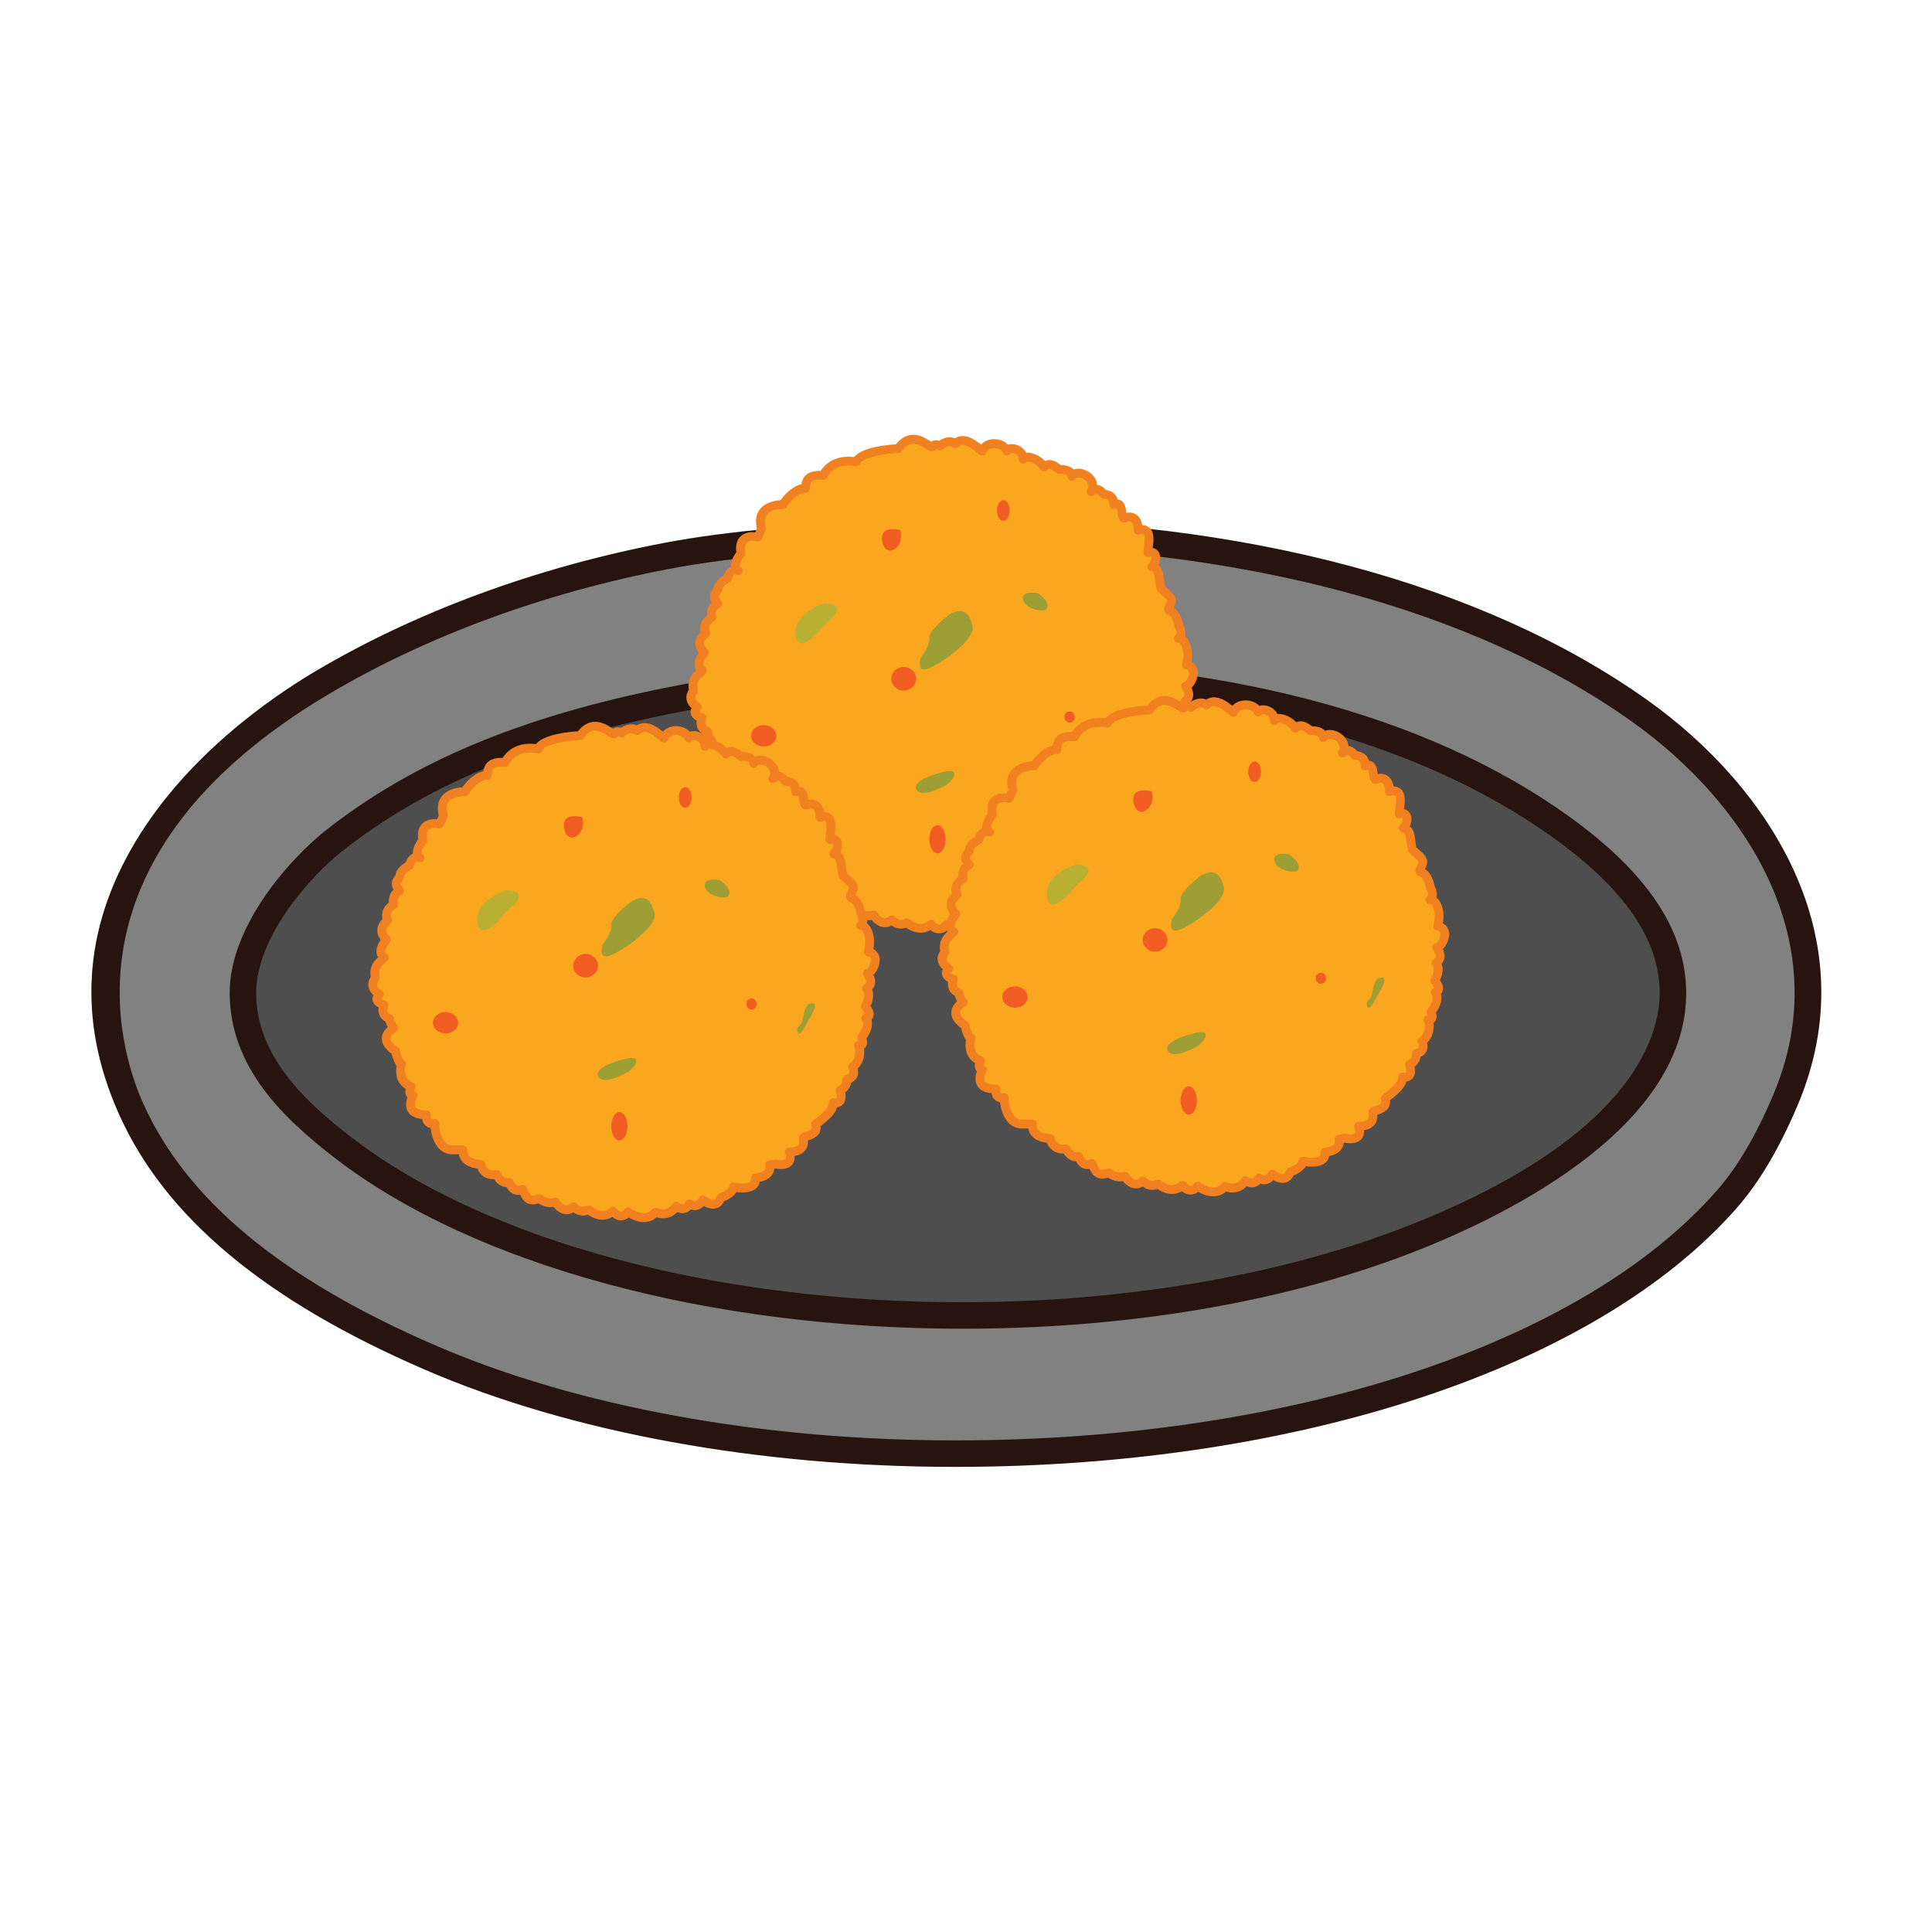 <?xml version="1.0" encoding="utf-8"?>
<!-- Generator: Adobe Illustrator 16.0.0, SVG Export Plug-In . SVG Version: 6.00 Build 0)  -->
<!DOCTYPE svg PUBLIC "-//W3C//DTD SVG 1.1//EN" "http://www.w3.org/Graphics/SVG/1.1/DTD/svg11.dtd">
<svg version="1.1" id="Layer_1" xmlns="http://www.w3.org/2000/svg" xmlns:xlink="http://www.w3.org/1999/xlink" x="0px" y="0px"
	 width="500px" height="500px" viewBox="0 0 500 500" enable-background="new 0 0 500 500" xml:space="preserve">
<g id="Layer_1_copy_50">
	<g>
		<path fill="#4E4E4E" d="M450.881,265.085c0,49.806-91.722,90.174-204.863,90.174c-113.146,0-204.864-40.368-204.864-90.174
			c0-49.809,91.719-90.184,204.864-90.184C359.159,174.902,450.881,215.277,450.881,265.085z"/>
		<path fill="#27140E" d="M246.018,358.686c-55.188,0-107.124-9.48-146.245-26.701c-40.01-17.61-62.046-41.37-62.046-66.898
			c0-25.533,22.036-49.292,62.046-66.906c39.121-17.222,91.057-26.705,146.245-26.705c55.185,0,107.12,9.483,146.241,26.705
			c40.01,17.613,62.049,41.373,62.049,66.906c0,25.528-22.039,49.288-62.049,66.898
			C353.138,349.205,301.202,358.686,246.018,358.686z M246.018,178.329c-111.075,0-201.437,38.918-201.437,86.756
			c0,47.833,90.361,86.747,201.437,86.747c111.071,0,201.437-38.914,201.437-86.747
			C447.454,217.248,357.089,178.329,246.018,178.329z"/>
	</g>
	<g>
		<path fill="#818181" d="M229.224,138.318c78.892-3.758,149.108,12.813,195.322,45.792c26.079,18.611,56.56,56.15,37.383,100.935
			c-3.634,8.484-8.496,17.85-14.953,25.232c-61.156,69.914-233.305,85.222-335.506,41.115C76.377,336.25,46.92,316.051,33.9,286.912
			c-23.085-51.661,17.691-91.415,49.53-110.278c24.283-14.383,54.382-26.105,88.786-32.708
			C189.541,140.597,209.356,139.263,229.224,138.318z M173.147,181.306c-34.349,6.876-63.284,17.723-86.912,36.448
			c-9.131,7.24-23.399,23.734-23.363,39.251c0.043,18.289,14.255,31.047,26.167,40.188c61.79,47.404,189.328,56.363,273.825,24.297
			c25.869-9.816,70.092-32.042,70.092-64.484c0-18.675-14.916-32.891-28.972-42.988c-42.884-30.814-106.099-42.477-173.824-39.252
			C209.323,175.757,190.943,177.744,173.147,181.306z"/>
		<path fill="#27140E" d="M247.157,379.628c-50.887,0-99.559-8.912-137.045-25.09c-41.471-17.896-67.425-39.556-79.341-66.229
			c-10.782-24.129-9.314-47.882,4.36-70.603c13.387-22.236,34.912-37.125,46.556-44.021c25.938-15.362,57.02-26.818,89.881-33.126
			c17.803-3.42,38.151-4.744,57.491-5.665c7.352-0.351,14.756-0.527,21.993-0.527c70.731,0,133.052,16.676,175.482,46.954
			c30.931,22.072,57.302,61.266,38.545,105.074c-4.744,11.067-9.822,19.619-15.526,26.139
			C413.352,353.922,335.8,379.628,247.157,379.628z M251.053,141.221c-7.132,0-14.422,0.175-21.669,0.519
			c-19.084,0.909-39.142,2.211-56.521,5.55c-32.098,6.163-62.416,17.328-87.683,32.292c-70.053,41.5-54.565,91.572-48.15,105.927
			c11.182,25.031,35.977,45.552,75.796,62.739c36.654,15.816,84.356,24.525,134.332,24.525c86.723,0,162.299-24.809,197.24-64.75
			c5.226-5.977,9.927-13.932,14.379-24.33c17.157-40.066-7.463-76.272-36.223-96.794
			C381.277,157.443,320.368,141.221,251.053,141.221z M249.071,343.871h-0.004c-65.633,0-126.236-16.432-162.115-43.959
			c-13.576-10.418-27.465-23.66-27.507-42.896c-0.043-17.676,16.112-35.166,24.66-41.946c22.383-17.739,50.461-29.535,88.37-37.123
			c17.289-3.461,35.566-5.56,57.521-6.605c7.28-0.346,14.566-0.522,21.658-0.522c64.17,0,117.537,13.977,154.329,40.416
			c20.457,14.697,30.399,29.668,30.399,45.771c0,36.328-50.562,59.438-72.304,67.688C331.02,337.24,291.249,343.871,249.071,343.871
			z M251.654,177.672c-6.98,0-14.162,0.173-21.333,0.514c-21.601,1.03-39.555,3.089-56.499,6.479
			c-36.806,7.368-63.959,18.735-85.458,35.775c-8.889,7.047-22.102,22.601-22.065,36.555c0.036,16.274,12.571,28.075,24.824,37.478
			c34.722,26.644,93.767,42.545,157.944,42.545c40.767,0,80.75-6.65,112.583-18.727c61.266-23.255,67.88-50.604,67.88-61.286
			c0-13.734-9.011-26.885-27.543-40.205C366.363,191.203,314.38,177.672,251.654,177.672z"/>
	</g>
	<g>
		<g>
			<g>
				<path fill="#FAA61F" d="M202.598,130.587c0,0-7.303-0.221-5.534,6.197c-0.442,1.325-0.996,2.211-0.996,2.211
					s-5.307-1.327-4.314,4.205c-0.992,1.325-2.323,3.54-0.662,4.534c-2.1-0.994-2.88,1.995-2.88,1.995s-2.542,1.216-2.431,2.985
					c-1.219,1.219-1.226,2.102-0.003,3.542c-2.323,1.106-1.547,3.54-1.547,3.54s-2.876,1.548-1.55,4.092
					c-3.318,2.655-0.351,4.979-0.351,4.979s-2.856,3.209-0.534,4.647c-1.219,1.329-2.987,1.994-2.322,5.311
					c0,0-2.106,2.102,0.992,4.205c-1.88,1.99,1.219,2.765,1.219,2.765s-1.219,2.547,1.438,3.543c0,1.106,1.107,2.431,1.107,2.431
					s-4.648,2.549,0.442,5.976c0.885,3.543,1.55,3.432,1.55,3.432s-1.33,4.426,2.546,5.751c-1.107,2.102,0.438,2.325,0.438,2.325
					s-2.876,4.979,3.434,4.979c-0.111,2.986,2.212,2.21,2.212,2.21s0,7.193,4.977,6.862c0.891-0.058,2.326,0.01,2.326,0.01
					s-0.665,3.53,4.646,3.753c0.554,3.315,4.095,2.654,4.095,2.654s0.996,2.545,3.208,1.992c1.104,2.765,2.769,2.1,3.431,1.772
					c1.106,2.542,1.657,3.319,4.426,2.431c1.992,1.658,4.092,0.888,4.092,0.888s2.104,3.539,4.757,1.212
					c1.661,1.995,3.873,0.79,3.873,0.79s3.322,2.952,6.307,0.364c2.212,2.834,3.876,0.177,3.876,0.177s4.312,3.322,7.079,0.111
					c3.869,1.438,5.312-1.553,5.312-1.553s2.211,1.772,3.538-0.659c2.212,1.546,3.432-0.996,3.432-0.996s3.43,2.874,4.646-0.554
					c3.207-1.107,3.319-2.765,3.319-2.765s6.086,1.324,5.645-2.326c4.757-0.554,3.653-3.432,3.653-3.432l1.546-0.218
					c0,0,4.98,1.217,3.538-3.098c4.427-0.112,3.653-2.767,3.653-3.543c0-0.771,4.096-0.44,3.207-3.65
					c3.765-2.767,4.537-4.203,4.537-5.533c1.992,0.334,2.436-1.106,1.772-3.208c1.988-0.996,1.77-2.875,1.77-2.875
					s2.653-0.334,1.438-3.208c2.543-1.661,1.878-4.98,1.55-5.534c1.881,0.111,0.773-1.99,0.773-1.99s2.652-3.209,1.106-5.091
					c2.101-0.665-0.111-2.988-0.111-2.988s1.77-2.988,0.331-4.647c1.661-1.219,1.107-2.545,0.224-3.982
					c1.438-0.221,3.648-4.868,0.22-5.533c1.107-4.204-0.662-7.082-1.992-6.859c1.33-1.107,0.114-3.1,0.114-3.1
					s-0.665-3.428-2.106-3.871c-1.438-0.444-0.107-1.219,0.111-2.655c0.223-1.438-2.657-2.767-2.765-3.543
					c-0.108-0.771-0.442-2.985-0.442-2.985s-0.22-2.434-1.881-2.324c1.55-1.55,1.438-4.425-0.996-3.763
					c0-1.879,1.55-6.859-2.546-5.751c0.111-2.767-1.438-3.986-3.207-3.209c-1.77,0.774,0-4.649-3.1-3.431
					c0.11-2.876-2.653-2.655-2.653-2.655s-1.33-2.434-3.211-0.664c1.991-3.209-3.207-6.418-4.979-3.984
					c0-2.102-3.315-1.771-3.315-1.771s-2.322-2.433-3.872-0.664c-1.33-2.102-4.649-3.319-5.422-1.99c0-2.767-3.543-3.43-4.207-2.213
					c-1.104-2.434-5.42-2.545-6.415,0.112c-2.212-1.882-4.757-3.928-6.972-1.966c-1.992-1.465-3.983,0.637-3.983,0.637
					s-1.216-0.886-1.77,0.111c-0.554,0.994-4.98-5.09-8.961,0.552c-3.318,0.112-10.067,1.106-10.841,3.431
					c-2.657-0.442-6.532-0.331-8.633,3.54c-3.98-0.442-4.538,1.549-4.538,3.318C205.359,126.273,202.598,130.587,202.598,130.587z"
					/>
			</g>
			<g>
				<path fill="#F18021" d="M248.949,242c-1.56,0-3.007-0.659-3.896-1.167c-0.897,0.764-2.752,1.163-4.22-0.15
					c-0.792,0.462-1.651,0.694-2.568,0.694c-1.625,0-3.014-0.763-3.761-1.271c-0.36,0.108-0.826,0.207-1.356,0.207
					c-0.904,0-1.736-0.279-2.447-0.823c-0.561,0.308-1.137,0.465-1.736,0.465c-1.599,0-2.775-1.11-3.404-1.874
					c-0.846,0.115-2.28,0.134-3.827-0.904c-2.975,0.793-4.003-0.586-4.819-2.28c-0.96,0.157-2.401,0.036-3.499-1.962
					c-1.529-0.029-2.598-1.071-3.188-2.015c-0.013,0-0.029,0-0.046,0c-2.106,0-3.649-1.019-4.278-2.775
					c-1.842-0.21-3.198-0.854-4.043-1.917c-0.485-0.616-0.715-1.256-0.812-1.798c-0.377-0.01-0.803-0.005-1.141,0.018
					c-4.285,0.283-5.812-3.852-6.13-6.802c-0.573-0.085-1.071-0.336-1.454-0.737c-0.391-0.4-0.639-0.931-0.757-1.581
					c-1.809-0.177-3.054-0.832-3.699-1.953c-0.733-1.273-0.448-2.731-0.104-3.683c-0.115-0.127-0.217-0.273-0.302-0.437
					c-0.256-0.503-0.305-1.083-0.147-1.733c-2.438-1.425-2.674-4.156-2.353-5.956c-0.491-0.614-0.891-1.632-1.29-3.124
					c-1.737-1.266-2.586-2.637-2.52-4.079c0.059-1.288,0.828-2.25,1.51-2.856c-0.229-0.398-0.455-0.881-0.583-1.391
					c-0.917-0.509-1.356-1.189-1.569-1.713c-0.275-0.685-0.278-1.368-0.2-1.92c-0.603-0.319-1.265-0.842-1.503-1.653
					c-0.115-0.393-0.154-0.934,0.127-1.563c-0.77-0.735-1.199-1.554-1.284-2.444c-0.098-1.002,0.288-1.812,0.616-2.3
					c-0.396-2.828,0.885-4.104,1.906-5.032c-0.203-0.328-0.337-0.693-0.396-1.089c-0.187-1.292,0.502-2.62,1.065-3.453
					c-0.43-0.562-0.868-1.384-0.872-2.403c-0.006-1.062,0.453-2.061,1.363-2.977c-0.511-1.841,0.495-3.401,1.645-4.305
					c-0.085-1.003,0.138-2.313,1.199-3.296c-0.73-1.318-0.57-2.506,0.479-3.718c0.2-1.686,1.795-2.824,2.614-3.304
					c0.314-0.84,0.938-1.854,1.903-2.31c-0.095-1.047,0.36-2.271,1.383-3.724c-0.206-1.622,0.075-2.904,0.842-3.818
					c0.754-0.903,1.927-1.379,3.395-1.379c0.236,0,0.459,0.013,0.655,0.031c0.131-0.271,0.281-0.614,0.426-1.011
					c-0.465-1.971-0.216-3.612,0.754-4.885c1.461-1.918,4.059-2.315,5.359-2.389c0.816-1.124,2.86-3.599,5.406-4.123
					c0.433-2.844,2.653-3.478,4.554-3.478c0.138,0,0.285,0.003,0.436,0.01c1.803-2.76,4.8-4.01,8.649-3.583
					c2.081-2.603,8.836-3.189,10.848-3.308c1.291-1.631,2.795-2.458,4.476-2.458c1.799,0,3.328,0.959,4.344,1.597
					c0.096,0.061,0.207,0.131,0.314,0.196c0.564-0.422,1.412-0.452,2.025-0.239c0.852-0.625,2.602-1.289,4.072-0.642
					c0.632-0.385,1.32-0.582,2.054-0.582c1.714,0,3.365,1.103,4.729,2.197c0.818-0.885,2.035-1.397,3.434-1.397
					s2.681,0.534,3.535,1.422c1.547-0.504,3.859,0.318,4.697,2.115c1.541-0.188,3.543,0.739,4.858,2.106
					c0.354-0.152,0.731-0.231,1.131-0.231c1.252,0,2.372,0.794,2.952,1.291c1.703,0.041,2.77,0.478,3.378,1.166
					c1.824-0.717,4.491,0.411,5.569,2.348c0.291,0.519,0.455,1.068,0.498,1.622c1.074,0.082,1.838,0.806,2.261,1.34
					c0.704,0.081,1.565,0.328,2.239,1.025c0.378,0.395,0.644,0.869,0.791,1.417c1.848,0.136,2.113,2.177,2.24,3.175
					c0.014,0.092,0.025,0.2,0.039,0.308c1.017-0.277,2.248,0.016,3.03,0.829c0.562,0.583,0.925,1.379,1.067,2.343
					c1.085,0.006,1.729,0.48,2.084,0.878c1.092,1.232,0.843,3.29,0.646,4.942c-0.004,0.018-0.007,0.036-0.007,0.054
					c0.771,0.167,1.379,0.671,1.69,1.417c0.366,0.885,0.266,2.004-0.207,3.006c0.858,0.722,1.203,1.917,1.277,2.737
					c0,0,0.288,1.885,0.413,2.758c0.142,0.152,0.458,0.416,0.682,0.6c0.985,0.817,2.34,1.937,2.106,3.448
					c-0.099,0.641-0.348,1.158-0.548,1.551c1.6,0.89,2.274,3.361,2.493,4.395c0.381,0.709,0.741,1.859,0.466,2.931
					c0.206,0.169,0.402,0.372,0.586,0.608c0.875,1.137,1.561,3.284,1.075,6.087c1.063,0.565,1.657,1.6,1.632,2.922
					c-0.026,1.278-0.695,2.84-1.651,3.748c0.494,1.045,0.839,2.479-0.302,3.8c0.609,1.537,0.021,3.306-0.426,4.289
					c0.462,0.647,0.989,1.66,0.733,2.646c-0.06,0.236-0.196,0.575-0.494,0.895c0.478,1.654-0.396,3.578-1.288,4.854
					c0.181,0.58,0.292,1.375-0.117,2.049c-0.099,0.166-0.27,0.385-0.548,0.568c0.229,1.489-0.007,3.637-1.622,5.134
					c0.227,0.919,0.142,1.729-0.255,2.422c-0.374,0.649-0.94,1.026-1.429,1.242c-0.146,0.811-0.573,1.784-1.551,2.537
					c0.246,1.214,0.105,2.182-0.412,2.887c-0.284,0.391-0.803,0.85-1.693,0.965c-0.426,1.473-1.71,2.922-4.264,4.86
					c0.267,2.6-2.182,3.383-3.153,3.694c-0.043,0.015-0.087,0.026-0.125,0.039c0.032,0.816-0.05,1.838-0.819,2.7
					c-0.596,0.667-1.464,1.093-2.631,1.289c0.076,0.837-0.096,1.548-0.508,2.12c-0.412,0.575-1.271,1.259-3.004,1.259
					c-0.616,0-1.153-0.085-1.451-0.142l-0.266,0.038c-0.033,0.432-0.158,0.927-0.459,1.42c-0.604,0.998-1.721,1.673-3.321,2.01
					c-0.122,0.662-0.413,1.127-0.687,1.438c-0.76,0.852-2.031,1.288-3.779,1.288c-0.588,0-1.142-0.049-1.58-0.104
					c-0.441,0.737-1.344,1.667-3.168,2.395c-0.795,1.658-2.105,1.923-2.859,1.923c-0.889,0-1.743-0.357-2.372-0.708
					c-0.739,0.773-2.028,1.363-3.364,0.891c-0.783,0.822-1.668,0.966-2.195,0.966c-0.508,0-0.974-0.125-1.355-0.278
					c-0.669,0.73-1.842,1.599-3.66,1.599c-0.533,0-1.091-0.079-1.664-0.232C251.335,241.577,250.204,242,248.949,242z
					 M244.864,238.209c0.249,0,0.491,0.082,0.691,0.232c0.016,0.013,1.697,1.274,3.394,1.274c0.853,0,1.55-0.328,2.13-0.999
					c0.312-0.36,0.819-0.495,1.262-0.328c0.569,0.213,1.104,0.321,1.585,0.321c1.655,0,2.295-1.285,2.301-1.298
					c0.147-0.314,0.437-0.541,0.772-0.619c0.341-0.079,0.694,0.007,0.97,0.223c0.118,0.091,0.573,0.374,0.975,0.374
					c0.131,0,0.472,0,0.845-0.688c0.157-0.285,0.426-0.491,0.744-0.563c0.321-0.085,0.647-0.013,0.917,0.174
					c0.275,0.193,0.527,0.295,0.728,0.295c0.566,0,1.013-0.839,1.019-0.849c0.152-0.314,0.443-0.544,0.787-0.619
					c0.345-0.072,0.705,0.013,0.977,0.236c0.27,0.223,1.202,0.862,1.917,0.862c0.192,0,0.593,0,0.917-0.917
					c0.118-0.331,0.377-0.586,0.704-0.701c2.323-0.799,2.562-1.822,2.562-1.832c0.023-0.331,0.185-0.603,0.449-0.799
					c0.262-0.2,0.604-0.239,0.924-0.17c0.01,0,0.982,0.207,2.051,0.207c1.01,0,1.779-0.193,2.07-0.518
					c0.053-0.059,0.211-0.239,0.147-0.76c-0.039-0.301,0.046-0.606,0.235-0.845c0.188-0.239,0.465-0.393,0.768-0.428
					c1.359-0.157,2.287-0.542,2.613-1.08c0.232-0.386,0.104-0.802,0.103-0.807c-0.124-0.325-0.095-0.688,0.082-0.988
					c0.177-0.3,0.481-0.503,0.825-0.552l1.547-0.22c0.145-0.023,0.291-0.011,0.429,0.021c0.007,0.001,0.537,0.126,1.144,0.126
					c0.574,0,1.014-0.12,1.154-0.31c0.121-0.172,0.156-0.64-0.111-1.441c-0.111-0.344-0.057-0.721,0.15-1.017
					c0.207-0.297,0.543-0.477,0.903-0.487c1.163-0.029,1.992-0.26,2.343-0.652c0.285-0.318,0.27-0.791,0.223-1.333
					c-0.012-0.164-0.025-0.305-0.025-0.416c0-1.081,1.059-1.418,1.756-1.642c1.521-0.488,1.758-0.758,1.494-1.704
					c-0.124-0.457,0.046-0.943,0.426-1.225c3.585-2.637,4.069-3.812,4.069-4.613c0-0.336,0.147-0.655,0.405-0.872
					c0.257-0.216,0.601-0.308,0.929-0.256c0.34,0.059,0.615,0.013,0.642-0.024c0.075-0.103,0.196-0.611-0.149-1.713
					c-0.167-0.536,0.075-1.114,0.58-1.365c1.258-0.629,1.146-1.708,1.144-1.718c-0.072-0.624,0.37-1.189,0.992-1.268
					c0.157-0.024,0.557-0.157,0.69-0.398c0.132-0.234,0.068-0.683-0.159-1.232c-0.218-0.508-0.036-1.099,0.426-1.402
					c1.87-1.221,1.32-3.71,1.176-4.022c-0.216-0.364-0.206-0.801,0.013-1.161c0.188-0.312,0.52-0.5,0.875-0.531
					c-0.036-0.12-0.085-0.243-0.128-0.319c-0.213-0.406-0.16-0.904,0.131-1.258c0.67-0.816,1.815-2.775,1.107-3.642
					c-0.242-0.292-0.32-0.685-0.216-1.048c0.107-0.364,0.39-0.65,0.754-0.765c0.114-0.147-0.236-0.73-0.597-1.114
					c-0.349-0.369-0.409-0.926-0.154-1.363c0.437-0.749,1.124-2.546,0.452-3.322c-0.209-0.241-0.309-0.557-0.274-0.875
					c0.035-0.317,0.203-0.604,0.462-0.794c0.722-0.527,0.9-0.878-0.075-2.462c-0.202-0.326-0.227-0.73-0.065-1.078
					c0.161-0.347,0.485-0.591,0.862-0.65c0.308-0.141,1.176-1.427,1.063-2.474c-0.032-0.314-0.134-0.664-0.885-0.81
					c-0.312-0.061-0.583-0.246-0.753-0.513c-0.168-0.267-0.217-0.593-0.135-0.899c0.87-3.311-0.306-5.294-0.783-5.442
					c-0.501,0.086-0.971-0.18-1.184-0.649c-0.216-0.468-0.046-1.024,0.349-1.354c0.537-0.447-0.125-1.614-0.132-1.627
					c-0.071-0.115-0.121-0.242-0.146-0.375c-0.292-1.504-0.964-2.868-1.317-2.998c-0.256-0.081-1.031-0.318-1.344-1.067
					c-0.311-0.735,0.036-1.409,0.289-1.9c0.157-0.306,0.32-0.624,0.373-0.955c-0.039-0.293-0.931-1.027-1.308-1.342
					c-0.756-0.627-1.355-1.124-1.461-1.867c-0.111-0.77-0.442-2.975-0.442-2.975c-0.042-0.431-0.288-1.356-0.642-1.356
					c-0.462,0-0.935-0.276-1.111-0.704c-0.178-0.426-0.131-0.916,0.193-1.242c0.484-0.483,0.694-1.129,0.69-1.553
					c-0.003-0.224-0.062-0.322-0.075-0.337c-0.241-0.02-0.362,0-0.5,0.038c-0.345,0.096-0.711,0.023-0.996-0.193
					c-0.283-0.218-0.445-0.554-0.445-0.909c0-0.398,0.059-0.924,0.127-1.504c0.115-0.942,0.328-2.691-0.085-3.155
					c-0.039-0.045-0.429-0.185-1.149,0.01c-0.348,0.093-0.725,0.018-1.01-0.21s-0.445-0.575-0.43-0.937
					c0.037-0.914-0.146-1.648-0.497-2.015c-0.278-0.29-0.648-0.31-1.11-0.104c-0.259,0.115-0.518,0.172-0.771,0.172l0,0
					c-1.489,0-1.699-1.625-1.812-2.499c-0.046-0.357-0.128-1.007-0.256-1.219c0,0.036-0.114,0.056-0.306,0.129
					c-0.355,0.145-0.767,0.094-1.076-0.131c-0.315-0.223-0.495-0.59-0.48-0.977c0.02-0.508-0.08-0.878-0.293-1.102
					c-0.338-0.351-0.964-0.369-1.088-0.369c-0.416,0-0.938-0.225-1.134-0.591c-0.164-0.287-0.558-0.713-0.835-0.713
					c-0.15,0-0.359,0.118-0.59,0.334c-0.42,0.395-1.068,0.411-1.504,0.052c-0.445-0.364-0.555-0.999-0.25-1.487
					c0.354-0.567,0.367-1.119,0.054-1.689c-0.438-0.788-1.444-1.405-2.29-1.405c-0.566,0-0.779,0.29-0.85,0.386
					c-0.289,0.398-0.807,0.568-1.273,0.415c-0.472-0.154-0.79-0.593-0.79-1.088c0-0.616-1.415-0.647-1.696-0.647
					c-0.207,0-0.348,0.012-0.371,0.013c-0.324,0.026-0.69-0.095-0.934-0.344c-0.302-0.312-1.117-0.958-1.699-0.958
					c-0.139,0-0.293,0.029-0.488,0.254c-0.232,0.27-0.566,0.417-0.947,0.388c-0.359-0.028-0.686-0.225-0.878-0.529
					c-0.728-1.151-2.322-2.013-3.263-2.013c-0.15,0-0.236,0.026-0.252,0.036c-0.264,0.447-0.773,0.639-1.263,0.503
					c-0.498-0.134-0.821-0.611-0.821-1.127c0-1.25-1.189-1.655-1.767-1.655c-0.213,0-0.331,0.048-0.354,0.064
					c-0.209,0.382-0.631,0.604-1.012,0.557c-0.433-0.017-0.789-0.313-0.97-0.708c-0.371-0.817-1.377-1.183-2.209-1.183
					c-0.793,0-1.759,0.321-2.101,1.224c-0.127,0.347-0.422,0.611-0.783,0.704c-0.354,0.09-0.739,0.005-1.024-0.236
					c-1.237-1.052-2.929-2.492-4.253-2.492c-0.438,0-0.825,0.164-1.219,0.511c-0.406,0.359-1.002,0.385-1.435,0.065
					c-0.938-0.687-2.176,0.192-2.483,0.508c-0.394,0.405-1.035,0.467-1.494,0.133c-0.052-0.036-0.131-0.077-0.203-0.105
					c-0.255,0.347-0.655,0.547-1.098,0.547c-0.566,0-1.064-0.313-1.753-0.744c-0.838-0.526-1.985-1.247-3.125-1.247
					c-1.062,0-2.025,0.637-2.949,1.946c-0.206,0.293-0.537,0.472-0.897,0.483c-4.547,0.152-9.399,1.464-9.796,2.65
					c-0.177,0.531-0.721,0.86-1.271,0.765c-3.531-0.588-6.041,0.385-7.437,2.958c-0.223,0.408-0.662,0.647-1.134,0.591
					c-2.687-0.305-3.263,0.521-3.263,2.182c0,0.312-0.128,0.608-0.354,0.823c-0.219,0.216-0.523,0.363-0.832,0.319l0,0
					c-2.058,0-4.2,2.657-4.861,3.681c-0.217,0.336-0.604,0.498-0.99,0.526c-0.006,0-0.006,0-0.006,0
					c-0.381,0-3.011,0.049-4.118,1.502c-0.57,0.749-0.665,1.843-0.275,3.248c0.059,0.218,0.056,0.451-0.017,0.667
					c-0.484,1.437-1.088,2.413-1.114,2.454c-0.262,0.421-0.76,0.627-1.245,0.501c0,0-1.86-0.487-2.646,0.454
					c-0.479,0.577-0.413,1.646-0.269,2.442c0.059,0.313-0.02,0.634-0.21,0.888c-1.006,1.34-1.284,2.223-1.212,2.601
					c0.013,0.061,0.032,0.151,0.223,0.267c0.524,0.313,0.708,0.981,0.419,1.519c-0.288,0.537-0.943,0.75-1.494,0.495
					c-0.131-0.062-0.242-0.095-0.334-0.095c-0.393,0-0.818,0.865-0.95,1.348c-0.085,0.319-0.314,0.593-0.609,0.737
					c-0.579,0.282-1.834,1.147-1.788,1.886c0.02,0.326-0.099,0.647-0.335,0.878c-0.714,0.716-0.845,0.926,0.06,1.994
					c0.229,0.271,0.32,0.632,0.249,0.978c-0.075,0.347-0.309,0.641-0.626,0.793c-1.383,0.658-0.999,2.011-0.95,2.164
					c0.167,0.524-0.062,1.091-0.547,1.353c-0.309,0.17-1.832,1.111-1.075,2.556c0.249,0.485,0.125,1.081-0.301,1.422
					c-0.761,0.609-1.146,1.197-1.144,1.75c0.003,0.78,0.776,1.432,0.783,1.438c0.249,0.195,0.406,0.483,0.433,0.796
					c0.029,0.313-0.072,0.626-0.282,0.862c-0.521,0.591-1.245,1.777-1.146,2.446c0.02,0.136,0.078,0.298,0.36,0.473
					c0.288,0.179,0.481,0.477,0.527,0.814c0.049,0.337-0.059,0.678-0.292,0.929c-0.255,0.282-0.537,0.539-0.818,0.793
					c-0.983,0.889-1.632,1.479-1.223,3.52c0.075,0.375-0.042,0.762-0.312,1.032l0,0c0,0-0.419,0.454-0.359,0.988
					c0.065,0.589,0.681,1.122,1.186,1.466c0.278,0.187,0.459,0.488,0.495,0.821c0.036,0.333-0.076,0.665-0.305,0.908
					c-0.269,0.285-0.295,0.426-0.295,0.426c0.071,0.082,0.563,0.342,0.963,0.447c0.327,0.087,0.606,0.314,0.75,0.624
					c0.145,0.31,0.147,0.667-0.003,0.975c-0.085,0.188-0.275,0.804-0.082,1.268c0.046,0.11,0.187,0.449,0.891,0.714
					c0.449,0.167,0.744,0.593,0.744,1.069c0,0.49,0.547,1.348,0.839,1.701c0.22,0.262,0.312,0.607,0.249,0.943
					c-0.065,0.336-0.275,0.626-0.576,0.79c-0.335,0.188-1.314,0.911-1.344,1.699c-0.026,0.667,0.639,1.492,1.877,2.328
					c0.232,0.157,0.403,0.396,0.472,0.67c0.403,1.612,0.725,2.314,0.889,2.593c0.183,0.061,0.351,0.182,0.497,0.353
					c0.263,0.294,0.263,0.714,0.148,1.092c-0.102,0.341-0.908,3.409,1.817,4.341c0.315,0.108,0.57,0.349,0.695,0.66
					c0.121,0.31,0.102,0.657-0.053,0.953c-0.302,0.568-0.269,0.79-0.266,0.792c0.462,0.054,0.633,0.144,0.839,0.498
					c0.207,0.354,0.049,0.719-0.154,1.074c-0.223,0.394-0.77,1.688-0.347,2.41c0.321,0.552,1.311,0.857,2.791,0.857
					c0.308,0,0.606,0.126,0.819,0.351c0.216,0.223,0.334,0.524,0.321,0.834c-0.023,0.604,0.085,0.942,0.187,1.046
					c0.15,0.156,0.54,0.033,0.54,0.031c0.341-0.106,0.728-0.039,1.016,0.177c0.289,0.215,0.472,0.551,0.472,0.909
					c0,0.059,0.06,5.735,3.506,5.735l0.256-0.01c0.94-0.058,2.45,0.01,2.45,0.01c0.328,0.015,0.636,0.172,0.843,0.431
					c0.206,0.259,0.285,0.595,0.226,0.921c0,0.01-0.099,0.703,0.394,1.3c0.537,0.654,1.638,1.036,3.178,1.099
					c0.544,0.023,0.989,0.421,1.081,0.954c0.072,0.434,0.292,1.754,2.254,1.754c0.278,0,0.479-0.029,0.511-0.036
					c0.524-0.088,1.068,0.202,1.266,0.709c0.006,0.006,0.681,1.584,1.867,1.299c0.563-0.141,1.127,0.154,1.34,0.682
					c0.249,0.626,0.658,1.37,1.202,1.37c0.236,0,0.485-0.112,0.655-0.197c0.282-0.138,0.609-0.157,0.901-0.049
					c0.291,0.108,0.53,0.331,0.658,0.616c0.832,1.92,1.101,2.1,1.593,2.1c0.34,0,0.809-0.099,1.435-0.302
					c0.373-0.111,0.779-0.039,1.081,0.213c0.639,0.531,1.363,0.802,2.146,0.802c0.494,0,0.832-0.111,0.835-0.114
					c0.515-0.164,1.088,0.029,1.363,0.495c0.226,0.37,1.071,1.445,1.93,1.445c0.341,0,0.707-0.17,1.091-0.508
					c0.235-0.203,0.53-0.302,0.845-0.278c0.309,0.022,0.59,0.17,0.786,0.406c0.413,0.498,0.892,0.74,1.462,0.74
					c0.55,0,0.996-0.226,0.999-0.226c0.416-0.22,0.94-0.161,1.294,0.154c0.01,0.007,1.32,1.137,2.824,1.137
					c0.721,0,1.366-0.256,1.976-0.787c0.236-0.203,0.547-0.295,0.858-0.275c0.312,0.033,0.597,0.19,0.79,0.436
					c0.432,0.55,0.854,0.868,1.163,0.868c0.383,0,0.782-0.498,0.842-0.59c0.17-0.272,0.445-0.462,0.763-0.518
					C244.727,238.215,244.792,238.209,244.864,238.209z"/>
			</g>
		</g>
		<g>
			<ellipse fill="#F15C22" cx="259.658" cy="132.118" rx="1.658" ry="2.655"/>
		</g>
		<g>
			<path fill="#F15C22" d="M237.086,175.657c0,1.677-1.435,3.041-3.207,3.041s-3.208-1.363-3.208-3.041
				c0-1.682,1.436-3.043,3.208-3.043S237.086,173.975,237.086,175.657z"/>
		</g>
		<g>
			<path fill="#F15C22" d="M232.991,137.209c0,0-5.53-1.551-4.646,2.984C229.229,144.733,234.321,141.854,232.991,137.209z"/>
		</g>
		<g>
			<ellipse fill="#F15C22" cx="242.618" cy="217.203" rx="2.102" ry="3.65"/>
		</g>
		<g>
			<path fill="#F15C22" d="M278.135,185.558c0,0.794-0.594,1.437-1.326,1.437c-0.738,0-1.33-0.642-1.33-1.437
				s0.592-1.438,1.33-1.438C277.541,184.12,278.135,184.764,278.135,185.558z"/>
		</g>
		<g>
			<path fill="#F15C22" d="M200.91,190.425c0,1.53-1.468,2.767-3.27,2.767c-1.802,0-3.26-1.237-3.26-2.767
				c0-1.527,1.458-2.762,3.26-2.762C199.442,187.663,200.91,188.898,200.91,190.425z"/>
		</g>
		<g>
			<path fill="#B9AF32" d="M213.301,156.127c0,0-8.19,2.546-7.414,8.297c0.773,5.751,6.969-2.102,7.414-2.656
				C213.739,161.215,220.601,156.46,213.301,156.127z"/>
		</g>
		<g>
			<path fill="#9E9E37" d="M245.716,159.002c0,0-5.53,4.204-5.199,6.087c0.331,1.879-2.215,5.086-2.215,5.086
				s-1.661,4.76,2.88,2.438c4.534-2.325,11.283-7.524,10.507-10.624C250.919,158.891,249.478,156.901,245.716,159.002z"/>
		</g>
		<g>
			<path fill="#9E9E37" d="M268.509,153.492c0,0-4.202-0.794-3.761,1.638c0.438,2.436,5.309,3.543,6.084,2.436
				C271.604,156.46,270.607,154.845,268.509,153.492z"/>
		</g>
		<g>
			<path fill="#9E9E37" d="M291.633,185.558c0,0-0.996,0.664-1.326,2.876c-0.334,2.213-0.889,2.544-1.441,3.096
				c-0.551,0.554,0,3.103,1.386,0.554C291.633,189.541,295.395,184.341,291.633,185.558z"/>
		</g>
		<g>
			<path fill="#9E9E37" d="M244.72,199.608c0,0-8.629,1.884-7.634,4.538c0.996,2.655,6.526-0.33,7.634-0.883
				C245.828,202.71,249.258,198.948,244.72,199.608z"/>
		</g>
	</g>
	<g>
		<g>
			<g>
				<path fill="#FAA61F" d="M267.639,198.194c0,0-7.304-0.221-5.531,6.197c-0.445,1.325-0.996,2.211-0.996,2.211
					s-5.312-1.327-4.317,4.205c-0.993,1.325-2.319,3.54-0.662,4.534c-2.1-0.994-2.876,1.995-2.876,1.995s-2.546,1.216-2.436,2.985
					c-1.218,1.219-1.225,2.102-0.002,3.542c-2.32,1.106-1.547,3.54-1.547,3.54s-2.877,1.548-1.55,4.092
					c-3.318,2.654-0.347,4.98-0.347,4.98s-2.86,3.207-0.537,4.649c-1.219,1.327-2.988,1.992-2.323,5.307
					c0,0-2.104,2.104,0.996,4.208c-1.881,1.99,1.215,2.764,1.215,2.764s-1.215,2.55,1.442,3.543c0,1.106,1.104,2.435,1.104,2.435
					s-4.648,2.545,0.442,5.976c0.885,3.543,1.551,3.433,1.551,3.433s-1.328,4.423,2.545,5.753c-1.106,2.098,0.438,2.32,0.438,2.32
					s-2.873,4.979,3.435,4.979c-0.111,2.988,2.211,2.208,2.211,2.208s0,7.195,4.979,6.867c0.888-0.06,2.323,0.007,2.323,0.007
					s-0.665,3.531,4.646,3.754c0.554,3.316,4.097,2.654,4.097,2.654s0.994,2.542,3.207,1.992c1.106,2.765,2.769,2.103,3.43,1.769
					c1.107,2.543,1.66,3.322,4.427,2.433c1.992,1.664,4.095,0.891,4.095,0.891s2.102,3.538,4.758,1.212
					c1.657,1.999,3.872,0.793,3.872,0.793s3.319,2.949,6.305,0.36c2.215,2.83,3.876,0.177,3.876,0.177s4.313,3.321,7.08,0.112
					c3.872,1.435,5.311-1.555,5.311-1.555s2.215,1.771,3.538-0.66c2.215,1.553,3.434-0.996,3.434-0.996s3.428,2.875,4.644-0.551
					c3.211-1.107,3.322-2.766,3.322-2.766s6.087,1.323,5.642-2.326c4.761-0.551,3.653-3.434,3.653-3.434l1.546-0.217
					c0,0,4.979,1.219,3.542-3.1c4.426-0.111,3.648-2.766,3.648-3.539c0-0.771,4.097-0.445,3.211-3.656
					c3.762-2.765,4.534-4.199,4.534-5.529c1.992,0.334,2.436-1.107,1.772-3.21c1.988-0.99,1.769-2.87,1.769-2.87
					s2.654-0.335,1.438-3.211c2.546-1.657,1.881-4.979,1.55-5.532c1.881,0.11,0.772-1.992,0.772-1.992s2.657-3.207,1.107-5.091
					c2.1-0.665-0.108-2.986-0.108-2.986s1.768-2.986,0.328-4.646c1.661-1.219,1.107-2.545,0.224-3.984
					c1.438-0.219,3.652-4.869,0.22-5.534c1.107-4.203-0.662-7.08-1.989-6.857c1.327-1.107,0.111-3.1,0.111-3.1
					s-0.665-3.428-2.104-3.871c-1.44-0.444-0.11-1.219,0.112-2.655c0.219-1.438-2.657-2.767-2.769-3.543
					c-0.108-0.771-0.442-2.985-0.442-2.985s-0.22-2.434-1.881-2.324c1.55-1.55,1.438-4.425-0.992-3.763
					c0-1.879,1.546-6.859-2.55-5.751c0.112-2.767-1.438-3.986-3.207-3.209c-1.771,0.775,0-4.649-3.101-3.432
					c0.111-2.875-2.652-2.654-2.652-2.654s-1.327-2.434-3.208-0.664c1.992-3.209-3.21-6.418-4.979-3.984
					c0-2.102-3.317-1.771-3.317-1.771s-2.323-2.435-3.873-0.664c-1.33-2.102-4.648-3.319-5.422-1.99c0-2.767-3.542-3.43-4.204-2.213
					c-1.104-2.434-5.419-2.545-6.418,0.112c-2.211-1.882-4.758-3.928-6.97-1.966c-1.994-1.466-3.982,0.637-3.982,0.637
					s-1.219-0.886-1.772,0.111c-0.554,0.994-4.977-5.09-8.961,0.552c-3.318,0.111-10.066,1.105-10.841,3.43
					c-2.657-0.444-6.528-0.333-8.633,3.54c-3.979-0.442-4.534,1.55-4.534,3.319C270.402,193.88,267.639,198.194,267.639,198.194z"/>
			</g>
			<g>
				<path fill="#F18021" d="M313.989,309.609c-1.561,0-3.008-0.661-3.893-1.166c-0.9,0.761-2.756,1.16-4.224-0.156
					c-0.789,0.465-1.65,0.699-2.565,0.699c-1.628,0-3.017-0.766-3.764-1.271c-0.356,0.104-0.826,0.203-1.355,0.203
					c-0.901,0-1.733-0.282-2.447-0.819c-0.558,0.309-1.142,0.459-1.736,0.459c-1.596,0-2.774-1.106-3.401-1.873
					c-0.857,0.11-2.282,0.131-3.83-0.904c-2.967,0.793-4-0.583-4.818-2.28c-0.953,0.164-2.4,0.039-3.499-1.959
					c-1.528-0.033-2.595-1.067-3.188-2.012c-0.013,0-0.028,0-0.041,0c-2.107,0-3.653-1.022-4.283-2.778
					c-1.838-0.21-3.193-0.852-4.043-1.913c-0.484-0.616-0.711-1.259-0.81-1.803c-0.383,0-0.806,0-1.146,0.021
					c-4.264,0.281-5.809-3.854-6.127-6.802c-0.57-0.085-1.068-0.334-1.454-0.739c-0.388-0.4-0.64-0.932-0.755-1.58
					c-1.812-0.178-3.053-0.832-3.698-1.953c-0.737-1.271-0.448-2.731-0.106-3.683c-0.115-0.124-0.218-0.274-0.303-0.438
					c-0.252-0.504-0.302-1.082-0.145-1.729c-2.44-1.428-2.676-4.159-2.355-5.956c-0.491-0.615-0.891-1.632-1.287-3.126
					c-1.74-1.264-2.588-2.639-2.52-4.079c0.059-1.287,0.829-2.252,1.507-2.857c-0.229-0.396-0.452-0.877-0.58-1.389
					c-0.92-0.513-1.359-1.189-1.569-1.714c-0.278-0.686-0.281-1.37-0.203-1.92c-0.603-0.317-1.265-0.842-1.504-1.653
					c-0.114-0.392-0.15-0.936,0.128-1.563c-0.767-0.734-1.199-1.553-1.284-2.441c-0.095-1.006,0.288-1.812,0.616-2.3
					c-0.396-2.831,0.888-4.105,1.907-5.036c-0.203-0.328-0.338-0.691-0.394-1.087c-0.19-1.291,0.498-2.618,1.062-3.454
					c-0.43-0.56-0.865-1.382-0.871-2.404c-0.007-1.062,0.451-2.058,1.362-2.975c-0.511-1.841,0.498-3.401,1.645-4.305
					c-0.085-1.002,0.138-2.313,1.202-3.296c-0.73-1.318-0.573-2.506,0.476-3.718c0.2-1.686,1.792-2.824,2.614-3.306
					c0.318-0.839,0.938-1.853,1.907-2.308c-0.096-1.047,0.36-2.272,1.38-3.724c-0.207-1.622,0.074-2.904,0.842-3.82
					c0.754-0.901,1.927-1.378,3.395-1.378c0.239,0,0.455,0.013,0.654,0.031c0.129-0.271,0.281-0.614,0.43-1.011
					c-0.468-1.972-0.216-3.612,0.754-4.885c1.458-1.918,4.057-2.315,5.359-2.389c0.812-1.124,2.856-3.599,5.406-4.123
					c0.43-2.844,2.652-3.478,4.547-3.478c0.142,0,0.289,0.003,0.438,0.01c1.802-2.759,4.808-4.014,8.649-3.583
					c2.08-2.603,8.84-3.189,10.848-3.308c1.291-1.631,2.795-2.459,4.476-2.459c1.8,0,3.328,0.96,4.345,1.598
					c0.099,0.061,0.21,0.131,0.314,0.195c0.566-0.423,1.418-0.447,2.024-0.238c0.852-0.624,2.598-1.294,4.072-0.642
					c0.636-0.387,1.322-0.582,2.058-0.582c1.713,0,3.364,1.103,4.725,2.197c0.818-0.885,2.034-1.397,3.434-1.397
					c1.398,0,2.681,0.533,3.539,1.422c1.546-0.508,3.854,0.318,4.697,2.115c1.536-0.197,3.541,0.739,4.855,2.106
					c0.354-0.152,0.73-0.231,1.13-0.231c1.251,0,2.375,0.794,2.955,1.289c1.743,0.042,2.765,0.48,3.374,1.168
					c1.828-0.714,4.495,0.411,5.57,2.348c0.291,0.519,0.455,1.068,0.498,1.622c1.077,0.082,1.841,0.806,2.261,1.34
					c0.704,0.081,1.564,0.328,2.24,1.026c0.377,0.395,0.643,0.868,0.793,1.417c1.848,0.136,2.109,2.177,2.237,3.175
					c0.014,0.092,0.025,0.2,0.042,0.308c1.017-0.273,2.248,0.017,3.031,0.829c0.557,0.583,0.92,1.379,1.064,2.342
					c1.084,0.006,1.731,0.48,2.084,0.878c1.091,1.232,0.845,3.29,0.645,4.942c-0.003,0.018-0.003,0.036-0.006,0.054
					c0.77,0.167,1.379,0.671,1.69,1.417c0.365,0.884,0.265,2.003-0.206,3.006c0.86,0.722,1.204,1.917,1.279,2.737
					c0,0,0.285,1.885,0.409,2.758c0.143,0.152,0.459,0.416,0.682,0.6c0.986,0.817,2.341,1.937,2.107,3.448
					c-0.099,0.641-0.345,1.158-0.548,1.551c1.603,0.89,2.273,3.361,2.493,4.395c0.384,0.708,0.74,1.861,0.466,2.933
					c0.21,0.167,0.406,0.37,0.586,0.606c0.878,1.137,1.56,3.286,1.075,6.087c1.063,0.563,1.657,1.599,1.631,2.922
					c-0.025,1.277-0.694,2.84-1.65,3.748c0.494,1.045,0.838,2.48-0.302,3.8c0.612,1.537,0.021,3.305-0.426,4.289
					c0.462,0.646,0.989,1.661,0.737,2.646c-0.062,0.232-0.197,0.573-0.498,0.896c0.479,1.649-0.396,3.577-1.288,4.853
					c0.184,0.579,0.292,1.373-0.118,2.051c-0.095,0.162-0.27,0.385-0.543,0.567c0.226,1.488-0.01,3.638-1.625,5.132
					c0.226,0.918,0.141,1.729-0.256,2.424c-0.374,0.648-0.938,1.028-1.43,1.238c-0.141,0.819-0.572,1.789-1.55,2.542
					c0.246,1.214,0.108,2.183-0.409,2.884c-0.284,0.394-0.806,0.853-1.696,0.963c-0.423,1.476-1.71,2.922-4.264,4.863
					c0.267,2.6-2.182,3.381-3.153,3.694c-0.04,0.013-0.082,0.026-0.125,0.039c0.036,0.812-0.049,1.842-0.819,2.7
					c-0.596,0.668-1.461,1.094-2.627,1.289c0.072,0.84-0.099,1.548-0.511,2.117c-0.413,0.576-1.271,1.258-3.005,1.258
					c-0.612,0-1.153-0.084-1.451-0.137l-0.267,0.031c-0.031,0.434-0.156,0.932-0.454,1.424c-0.604,1.002-1.722,1.67-3.325,2.01
					c-0.118,0.662-0.413,1.127-0.687,1.437c-0.76,0.858-2.026,1.291-3.779,1.291c-0.583,0-1.142-0.054-1.579-0.104
					c-0.442,0.733-1.341,1.67-3.168,2.392c-0.798,1.665-2.107,1.927-2.857,1.927c-0.891,0-1.746-0.354-2.372-0.708
					c-0.743,0.772-2.027,1.37-3.364,0.892c-0.786,0.819-1.671,0.963-2.194,0.963c-0.512,0-0.978-0.123-1.359-0.274
					c-0.669,0.733-1.842,1.601-3.656,1.601c-0.537,0-1.095-0.08-1.668-0.229C316.375,309.184,315.244,309.609,313.989,309.609z
					 M309.904,305.816c0.249,0,0.49,0.078,0.69,0.235c0.021,0.013,1.696,1.271,3.395,1.271c0.853,0,1.55-0.327,2.13-1.003
					c0.312-0.359,0.819-0.491,1.262-0.32c0.573,0.21,1.106,0.314,1.589,0.314c1.651,0,2.29-1.277,2.297-1.291
					c0.15-0.314,0.437-0.545,0.772-0.623c0.341-0.078,0.698,0.007,0.97,0.224c0.121,0.092,0.573,0.373,0.978,0.373
					c0.128,0,0.469,0,0.846-0.688c0.153-0.287,0.426-0.49,0.74-0.562c0.316-0.086,0.65-0.014,0.917,0.17
					c0.274,0.195,0.526,0.295,0.728,0.295c0.566,0,1.017-0.832,1.02-0.845c0.15-0.315,0.441-0.544,0.786-0.616
					c0.345-0.079,0.704,0.014,0.977,0.229c0.269,0.229,1.206,0.864,1.92,0.864c0.19,0,0.59,0,0.914-0.917
					c0.121-0.328,0.38-0.583,0.708-0.701c2.323-0.8,2.559-1.82,2.562-1.834c0.02-0.328,0.181-0.597,0.445-0.8
					c0.266-0.196,0.604-0.243,0.924-0.163c0.014,0,0.985,0.202,2.052,0.202c1.009,0,1.781-0.19,2.069-0.519
					c0.054-0.059,0.21-0.235,0.147-0.76c-0.036-0.302,0.046-0.608,0.235-0.846c0.188-0.236,0.466-0.395,0.768-0.426
					c1.359-0.157,2.29-0.544,2.614-1.081c0.234-0.388,0.104-0.808,0.102-0.808c-0.125-0.326-0.092-0.688,0.085-0.988
					c0.174-0.301,0.479-0.504,0.822-0.551l1.547-0.223c0.144-0.021,0.291-0.007,0.429,0.021c0.007,0.006,0.537,0.131,1.145,0.131
					c0.572,0,1.016-0.118,1.152-0.313c0.121-0.172,0.157-0.637-0.107-1.441c-0.114-0.342-0.06-0.721,0.146-1.016
					c0.21-0.295,0.544-0.479,0.908-0.485c1.159-0.026,1.988-0.263,2.339-0.647c0.285-0.322,0.271-0.794,0.224-1.338
					c-0.014-0.164-0.022-0.302-0.022-0.412c0-1.082,1.055-1.423,1.752-1.646c1.521-0.484,1.76-0.761,1.494-1.703
					c-0.124-0.459,0.046-0.944,0.426-1.226c3.588-2.642,4.072-3.813,4.072-4.613c0-0.334,0.145-0.655,0.403-0.871
					c0.256-0.217,0.603-0.309,0.927-0.256c0.341,0.06,0.62,0.014,0.643-0.026c0.075-0.104,0.196-0.608-0.146-1.71
					c-0.17-0.537,0.075-1.113,0.577-1.369c1.258-0.629,1.146-1.703,1.143-1.717c-0.068-0.623,0.371-1.188,0.993-1.266
					c0.157-0.025,0.557-0.156,0.69-0.399c0.132-0.235,0.072-0.681-0.16-1.231c-0.217-0.511-0.032-1.101,0.43-1.401
					c1.867-1.22,1.32-3.708,1.173-4.022c-0.216-0.361-0.206-0.802,0.017-1.162c0.188-0.311,0.519-0.498,0.871-0.526
					c-0.036-0.121-0.085-0.246-0.124-0.321c-0.217-0.406-0.164-0.902,0.128-1.261c0.669-0.812,1.818-2.771,1.107-3.638
					c-0.243-0.295-0.321-0.686-0.214-1.049c0.104-0.363,0.387-0.652,0.751-0.767c0.114-0.147-0.232-0.729-0.597-1.114
					c-0.345-0.367-0.409-0.927-0.154-1.365c0.438-0.748,1.124-2.543,0.452-3.318c-0.209-0.243-0.309-0.557-0.271-0.875
					c0.036-0.317,0.203-0.603,0.459-0.792c0.722-0.531,0.9-0.878-0.075-2.464c-0.199-0.324-0.227-0.73-0.065-1.078
					c0.161-0.347,0.488-0.593,0.865-0.648c0.308-0.144,1.176-1.428,1.063-2.477c-0.036-0.314-0.134-0.662-0.888-0.806
					c-0.308-0.059-0.583-0.249-0.75-0.515c-0.167-0.269-0.217-0.593-0.138-0.897c0.871-3.312-0.306-5.298-0.78-5.442
					c-0.494,0.082-0.969-0.18-1.187-0.652c-0.216-0.469-0.046-1.021,0.349-1.353c0.54-0.449-0.125-1.615-0.131-1.628
					c-0.072-0.115-0.122-0.243-0.148-0.374c-0.291-1.504-0.959-2.868-1.316-2.998c-0.256-0.081-1.031-0.318-1.344-1.066
					c-0.311-0.736,0.036-1.409,0.289-1.9c0.16-0.308,0.32-0.624,0.373-0.955c-0.039-0.293-0.927-1.027-1.304-1.342
					c-0.761-0.627-1.36-1.124-1.465-1.867c-0.108-0.77-0.438-2.975-0.438-2.975c-0.046-0.431-0.292-1.356-0.646-1.356
					c-0.462,0-0.935-0.277-1.107-0.705c-0.177-0.426-0.135-0.916,0.193-1.244c0.48-0.481,0.693-1.127,0.688-1.553
					c-0.003-0.223-0.059-0.321-0.075-0.336c-0.238-0.02-0.362-0.001-0.501,0.038c-0.345,0.095-0.711,0.022-0.992-0.195
					c-0.285-0.216-0.448-0.552-0.448-0.907c0-0.398,0.059-0.924,0.128-1.505c0.114-0.94,0.327-2.69-0.086-3.155
					c-0.039-0.046-0.43-0.185-1.146,0.012c-0.348,0.091-0.728,0.018-1.013-0.21c-0.284-0.228-0.442-0.575-0.429-0.937
					c0.036-0.914-0.146-1.648-0.498-2.015c-0.275-0.29-0.648-0.308-1.107-0.104c-0.262,0.113-0.521,0.172-0.77,0.172
					c0,0,0,0-0.004,0c-1.487,0-1.697-1.625-1.81-2.499c-0.049-0.358-0.131-1.009-0.259-1.219c0,0.036-0.114,0.056-0.301,0.129
					c-0.357,0.143-0.771,0.092-1.078-0.131c-0.314-0.223-0.498-0.59-0.481-0.976c0.021-0.508-0.079-0.88-0.295-1.103
					c-0.338-0.351-0.963-0.369-1.085-0.369c-0.419,0-0.937-0.225-1.137-0.591c-0.163-0.287-0.557-0.713-0.835-0.713
					c-0.151,0-0.357,0.118-0.587,0.334c-0.423,0.395-1.067,0.411-1.507,0.052c-0.445-0.364-0.552-0.999-0.249-1.487
					c0.354-0.567,0.37-1.119,0.053-1.689c-0.439-0.788-1.445-1.406-2.29-1.406c-0.567,0-0.777,0.29-0.849,0.387
					c-0.288,0.398-0.811,0.567-1.274,0.413c-0.473-0.152-0.79-0.591-0.79-1.086c0-0.616-1.412-0.647-1.697-0.647
					c-0.206,0-0.347,0.012-0.369,0.013c-0.324,0.035-0.691-0.095-0.932-0.344c-0.305-0.313-1.12-0.958-1.703-0.958
					c-0.138,0-0.292,0.029-0.484,0.254c-0.235,0.272-0.558,0.419-0.949,0.387c-0.361-0.028-0.682-0.223-0.879-0.528
					c-0.728-1.151-2.322-2.013-3.264-2.013c-0.149,0-0.231,0.026-0.252,0.036c-0.263,0.447-0.771,0.639-1.262,0.503
					c-0.498-0.134-0.819-0.611-0.819-1.127c0-1.25-1.188-1.655-1.769-1.655c-0.21,0-0.328,0.048-0.354,0.062
					c-0.206,0.382-0.64,0.603-1.013,0.559c-0.433-0.017-0.79-0.313-0.971-0.708c-0.369-0.817-1.375-1.183-2.208-1.183
					c-0.792,0-1.759,0.321-2.1,1.224c-0.129,0.347-0.42,0.611-0.783,0.703c-0.357,0.095-0.74,0.006-1.025-0.234
					c-1.234-1.052-2.926-2.492-4.249-2.492c-0.438,0-0.829,0.162-1.223,0.511c-0.402,0.359-1.002,0.387-1.436,0.065
					c-0.937-0.685-2.176,0.193-2.479,0.508c-0.396,0.406-1.032,0.47-1.497,0.133c-0.053-0.036-0.131-0.077-0.199-0.105
					c-0.26,0.347-0.656,0.547-1.098,0.547c-0.57,0-1.065-0.313-1.757-0.746c-0.835-0.524-1.985-1.245-3.125-1.245
					c-1.06,0-2.021,0.637-2.948,1.946c-0.207,0.293-0.538,0.472-0.896,0.483c-4.551,0.152-9.402,1.464-9.797,2.649
					c-0.18,0.532-0.721,0.863-1.273,0.767c-3.531-0.588-6.041,0.383-7.438,2.958c-0.223,0.409-0.668,0.64-1.131,0.591
					c-2.652-0.298-3.266,0.521-3.266,2.182c0,0.312-0.129,0.608-0.352,0.823c-0.224,0.214-0.521,0.333-0.833,0.319h-0.003
					c-2.054,0-4.199,2.657-4.857,3.681c-0.221,0.337-0.666,0.542-0.993,0.524c-0.356,0.085-3.011,0.042-4.124,1.504
					c-0.57,0.749-0.662,1.843-0.275,3.248c0.062,0.218,0.057,0.451-0.02,0.665c-0.479,1.438-1.086,2.413-1.111,2.456
					c-0.262,0.418-0.768,0.623-1.244,0.501c0,0-1.861-0.485-2.646,0.454c-0.479,0.577-0.41,1.646-0.266,2.442
					c0.055,0.313-0.021,0.634-0.214,0.888c-1.003,1.34-1.284,2.223-1.209,2.601c0.011,0.061,0.029,0.151,0.22,0.267
					c0.523,0.313,0.707,0.981,0.42,1.519c-0.285,0.539-0.943,0.752-1.494,0.495c-0.129-0.062-0.242-0.095-0.332-0.095
					c-0.393,0-0.824,0.865-0.952,1.348c-0.089,0.319-0.312,0.593-0.609,0.737c-0.579,0.282-1.834,1.147-1.788,1.884
					c0.022,0.328-0.099,0.647-0.33,0.88c-0.719,0.716-0.854,0.925,0.059,1.994c0.229,0.27,0.32,0.631,0.246,0.978
					c-0.076,0.347-0.305,0.64-0.627,0.792c-1.379,0.659-0.999,2.012-0.949,2.164c0.167,0.522-0.062,1.091-0.547,1.352
					c-0.309,0.172-1.832,1.112-1.075,2.559c0.249,0.482,0.125,1.078-0.301,1.419c-0.761,0.609-1.147,1.199-1.144,1.752
					c0.003,0.78,0.776,1.432,0.786,1.438c0.246,0.193,0.403,0.481,0.429,0.796c0.03,0.311-0.071,0.622-0.281,0.861
					c-0.521,0.59-1.245,1.776-1.146,2.444c0.02,0.137,0.078,0.298,0.36,0.472c0.288,0.18,0.481,0.478,0.53,0.816
					c0.046,0.337-0.062,0.678-0.291,0.927c-0.259,0.285-0.541,0.541-0.822,0.796c-0.983,0.888-1.632,1.478-1.223,3.519
					c0.075,0.374-0.042,0.764-0.311,1.032l0,0c0,0-0.42,0.452-0.361,0.989c0.066,0.586,0.682,1.121,1.187,1.461
					c0.282,0.19,0.459,0.491,0.498,0.825c0.036,0.332-0.079,0.666-0.308,0.908c-0.27,0.281-0.295,0.424-0.295,0.424
					c0.071,0.08,0.563,0.344,0.963,0.447c0.327,0.086,0.609,0.314,0.754,0.626c0.141,0.308,0.144,0.665-0.007,0.974
					c-0.082,0.189-0.275,0.807-0.082,1.269c0.046,0.11,0.187,0.448,0.895,0.715c0.445,0.166,0.74,0.592,0.74,1.067
					c0,0.49,0.551,1.35,0.839,1.699c0.22,0.263,0.312,0.609,0.249,0.943c-0.062,0.338-0.275,0.626-0.577,0.79
					c-0.334,0.19-1.311,0.914-1.343,1.7c-0.026,0.665,0.642,1.494,1.877,2.324c0.236,0.158,0.404,0.399,0.472,0.676
					c0.402,1.611,0.729,2.312,0.889,2.594c0.188,0.061,0.351,0.178,0.502,0.348c0.258,0.303,0.258,0.715,0.144,1.094
					c-0.099,0.343-0.907,3.408,1.821,4.346c0.314,0.105,0.566,0.348,0.691,0.654c0.121,0.31,0.104,0.662-0.053,0.957
					c-0.424,0.8-0.266,0.787-0.256,0.787c0.402,0,0.626,0.149,0.828,0.498c0.207,0.359,0.054,0.721-0.153,1.074
					c-0.22,0.394-0.767,1.689-0.347,2.411c0.324,0.558,1.312,0.858,2.791,0.858c0.309,0,0.605,0.123,0.822,0.347
					c0.213,0.229,0.33,0.524,0.32,0.839c-0.021,0.604,0.082,0.938,0.188,1.049c0.146,0.15,0.537,0.025,0.537,0.025
					c0.344-0.098,0.729-0.032,1.016,0.178c0.289,0.217,0.469,0.551,0.473,0.91c0,0.061,0.059,5.732,3.51,5.732l0.252-0.006
					c0.934-0.06,2.449,0.006,2.449,0.006c0.331,0.015,0.639,0.172,0.842,0.434s0.289,0.598,0.228,0.917
					c0,0.015-0.099,0.708,0.396,1.306c0.537,0.654,1.639,1.034,3.178,1.101c0.537,0.021,0.99,0.419,1.078,0.95
					c0.072,0.433,0.291,1.756,2.258,1.756c0.279,0,0.476-0.026,0.509-0.033c0.547-0.091,1.067,0.203,1.269,0.701
					c0,0.007,0.7,1.611,1.866,1.305c0.554-0.132,1.124,0.15,1.337,0.682c0.249,0.629,0.661,1.369,1.202,1.369
					c0.236,0,0.488-0.111,0.658-0.195c0.278-0.139,0.606-0.158,0.897-0.053c0.295,0.11,0.53,0.334,0.655,0.621
					c0.835,1.913,1.104,2.098,1.599,2.098c0.338,0,0.807-0.098,1.436-0.301c0.374-0.119,0.775-0.041,1.078,0.215
					c0.639,0.531,1.363,0.801,2.148,0.801c0.494,0,0.832-0.111,0.832-0.118c0.512-0.164,1.088,0.032,1.363,0.498
					c0.227,0.373,1.071,1.448,1.93,1.448c0.34,0,0.707-0.178,1.094-0.512c0.229-0.203,0.537-0.296,0.843-0.281
					c0.31,0.025,0.59,0.17,0.79,0.406c0.413,0.498,0.891,0.746,1.458,0.746c0.554,0,0.996-0.229,0.996-0.229
					c0.422-0.223,0.942-0.164,1.297,0.15c0.01,0.014,1.32,1.141,2.827,1.141c0.718,0,1.362-0.256,1.973-0.786
					c0.236-0.203,0.527-0.295,0.861-0.274c0.309,0.031,0.594,0.188,0.79,0.438c0.429,0.551,0.852,0.865,1.16,0.865
					c0.386,0,0.781-0.498,0.842-0.59c0.17-0.275,0.448-0.459,0.763-0.519C309.767,305.823,309.835,305.816,309.904,305.816z"/>
			</g>
		</g>
		<g>
			<ellipse fill="#F15C22" cx="324.698" cy="199.725" rx="1.66" ry="2.655"/>
		</g>
		<g>
			<path fill="#F15C22" d="M302.126,243.264c0,1.677-1.435,3.041-3.207,3.041s-3.207-1.363-3.207-3.041
				c0-1.684,1.435-3.043,3.207-3.043S302.126,241.58,302.126,243.264z"/>
		</g>
		<g>
			<path fill="#F15C22" d="M298.034,204.816c0,0-5.533-1.551-4.646,2.984C294.27,212.34,299.361,209.461,298.034,204.816z"/>
		</g>
		<g>
			<path fill="#F15C22" d="M309.76,284.809c0,2.019-0.939,3.649-2.1,3.649c-1.163,0-2.104-1.632-2.104-3.649
				c0-2.019,0.94-3.656,2.104-3.656C308.819,281.152,309.76,282.791,309.76,284.809z"/>
		</g>
		<g>
			<ellipse fill="#F15C22" cx="341.848" cy="253.166" rx="1.327" ry="1.438"/>
		</g>
		<g>
			<path fill="#F15C22" d="M265.95,258.031c0,1.533-1.466,2.768-3.267,2.768c-1.807,0-3.264-1.234-3.264-2.768
				c0-1.523,1.457-2.762,3.264-2.762C264.484,255.27,265.95,256.507,265.95,258.031z"/>
		</g>
		<g>
			<path fill="#B9AF32" d="M278.341,223.734c0,0-8.188,2.546-7.414,8.295c0.773,5.753,6.972-2.1,7.414-2.654
				C278.783,228.823,285.641,224.065,278.341,223.734z"/>
		</g>
		<g>
			<path fill="#9E9E37" d="M310.759,226.609c0,0-5.533,4.205-5.202,6.085c0.334,1.881-2.212,5.088-2.212,5.088
				s-1.661,4.76,2.877,2.438c4.537-2.326,11.287-7.526,10.511-10.624C315.959,226.498,314.521,224.508,310.759,226.609z"/>
		</g>
		<g>
			<path fill="#9E9E37" d="M333.549,221.099c0,0-4.203-0.794-3.761,1.638c0.441,2.436,5.311,3.543,6.087,2.436
				C336.645,224.065,335.652,222.45,333.549,221.099z"/>
		</g>
		<g>
			<path fill="#9E9E37" d="M356.673,253.166c0,0-0.996,0.661-1.327,2.876c-0.334,2.212-0.885,2.542-1.438,3.097
				c-0.554,0.553,0,3.103,1.383,0.553C356.673,257.148,360.434,251.947,356.673,253.166z"/>
		</g>
		<g>
			<path fill="#9E9E37" d="M309.76,267.215c0,0-8.63,1.881-7.634,4.541c0.996,2.653,6.526-0.335,7.634-0.885
				C310.867,270.314,314.298,266.553,309.76,267.215z"/>
		</g>
	</g>
	<g>
		<g>
			<g>
				<path fill="#FAA61F" d="M120.269,204.858c0,0-7.303-0.221-5.53,6.197c-0.445,1.327-0.996,2.211-0.996,2.211
					s-5.313-1.327-4.318,4.207c-0.995,1.325-2.319,3.538-0.661,4.533c-2.104-0.995-2.877,1.995-2.877,1.995
					s-2.542,1.215-2.431,2.985c-1.219,1.219-1.229,2.102-0.007,3.54c-2.319,1.107-1.547,3.542-1.547,3.542s-2.876,1.55-1.546,4.092
					c-3.322,2.657-0.354,4.98-0.354,4.98s-2.857,3.211-0.534,4.649c-1.219,1.327-2.988,1.992-2.323,5.311
					c0,0-2.103,2.102,0.996,4.203c-1.88,1.992,1.216,2.766,1.216,2.766s-1.216,2.55,1.438,3.546c0,1.104,1.106,2.43,1.106,2.43
					s-4.646,2.549,0.446,5.976c0.881,3.545,1.546,3.435,1.546,3.435s-1.33,4.423,2.543,5.753c-1.107,2.098,0.445,2.318,0.445,2.318
					s-2.877,4.98,3.43,4.98c-0.114,2.987,2.212,2.215,2.212,2.215s0,7.188,4.979,6.86c0.885-0.06,2.32,0.007,2.32,0.007
					s-0.662,3.531,4.648,3.754c0.554,3.315,4.096,2.654,4.096,2.654s0.992,2.542,3.207,1.99c1.107,2.767,2.766,2.104,3.431,1.771
					c1.104,2.55,1.661,3.322,4.426,2.431c1.992,1.666,4.096,0.893,4.096,0.893s2.1,3.538,4.757,1.212
					c1.658,1.999,3.873,0.793,3.873,0.793s3.315,2.948,6.303,0.36c2.215,2.83,3.873,0.177,3.873,0.177s4.318,3.321,7.083,0.11
					c3.872,1.437,5.311-1.553,5.311-1.553s2.212,1.775,3.539-0.662c2.211,1.555,3.43-0.988,3.43-0.988s3.431,2.869,4.646-0.558
					c3.211-1.106,3.322-2.766,3.322-2.766s6.088,1.323,5.642-2.326c4.758-0.55,3.653-3.433,3.653-3.433l1.55-0.217
					c0,0,4.977,1.219,3.538-3.101c4.423-0.11,3.65-2.765,3.65-3.538s4.095-0.445,3.21-3.648c3.762-2.771,4.534-4.207,4.534-5.537
					c1.992,0.334,2.435-1.107,1.772-3.211c1.989-0.989,1.77-2.87,1.77-2.87s2.657-0.335,1.438-3.21
					c2.542-1.658,1.881-4.979,1.55-5.53c1.88,0.11,0.772-1.992,0.772-1.992s2.657-3.211,1.107-5.09
					c2.101-0.665-0.107-2.987-0.107-2.987s1.766-2.988,0.327-4.648c1.661-1.219,1.107-2.547,0.223-3.984
					c1.438-0.219,3.649-4.868,0.22-5.53c1.107-4.204-0.662-7.083-1.988-6.861c1.326-1.107,0.111-3.099,0.111-3.099
					s-0.665-3.43-2.104-3.869c-1.441-0.446-0.111-1.219,0.111-2.657c0.22-1.438-2.66-2.765-2.769-3.542
					c-0.108-0.773-0.442-2.986-0.442-2.986s-0.22-2.434-1.881-2.325c1.55-1.548,1.438-4.424-0.996-3.761
					c0-1.879,1.55-6.859-2.542-5.753c0.108-2.767-1.441-3.984-3.211-3.207c-1.769,0.773,0-4.651-3.099-3.432
					c0.111-2.876-2.654-2.654-2.654-2.654s-1.33-2.434-3.211-0.665c1.992-3.209-3.207-6.417-4.979-3.982
					c0-2.103-3.315-1.771-3.315-1.771s-2.323-2.435-3.873-0.664c-1.33-2.102-4.648-3.319-5.418-1.992
					c0-2.766-3.545-3.431-4.207-2.212c-1.107-2.434-5.419-2.547-6.418,0.11c-2.212-1.88-4.758-3.928-6.969-1.964
					c-1.992-1.466-3.984,0.635-3.984,0.635s-1.219-0.884-1.772,0.112c-0.554,0.994-4.977-5.09-8.96,0.553
					c-3.319,0.11-10.068,1.106-10.845,3.429c-2.653-0.442-6.526-0.331-8.63,3.542c-3.983-0.444-4.534,1.548-4.534,3.318
					C123.034,200.543,120.269,204.858,120.269,204.858z"/>
			</g>
			<g>
				<path fill="#F18021" d="M166.621,316.273c-1.56,0-3.008-0.662-3.893-1.166c-0.901,0.761-2.755,1.16-4.22-0.157
					c-0.793,0.466-1.654,0.7-2.568,0.7c-1.629,0-3.018-0.767-3.762-1.271c-0.36,0.104-0.832,0.203-1.355,0.203
					c-0.908,0-1.736-0.282-2.451-0.819c-0.557,0.309-1.14,0.459-1.736,0.459c-1.599,0-2.778-1.106-3.4-1.873
					c-0.846,0.116-2.284,0.137-3.827-0.898c-2.981,0.787-4.003-0.59-4.822-2.28c-0.96,0.157-2.398,0.033-3.499-1.966
					c-1.53-0.032-2.595-1.066-3.188-2.012c-0.014,0-0.03,0-0.043,0c-2.11,0-3.653-1.021-4.282-2.777
					c-1.838-0.21-3.194-0.854-4.04-1.914c-0.491-0.615-0.714-1.258-0.812-1.802c-0.38,0-0.806,0-1.146,0.02
					c-4.302,0.269-5.809-3.853-6.126-6.801c-0.57-0.086-1.068-0.335-1.455-0.741c-0.387-0.398-0.639-0.93-0.753-1.578
					c-1.812-0.178-3.054-0.832-3.703-1.953c-0.733-1.271-0.445-2.726-0.104-3.683c-0.111-0.125-0.216-0.274-0.302-0.438
					c-0.255-0.504-0.305-1.082-0.144-1.729c-2.438-1.429-2.674-4.161-2.359-5.956c-0.484-0.615-0.891-1.632-1.284-3.126
					c-1.739-1.265-2.588-2.642-2.522-4.075c0.059-1.291,0.832-2.255,1.514-2.863c-0.232-0.394-0.459-0.877-0.583-1.383
					c-0.918-0.513-1.359-1.193-1.573-1.716c-0.274-0.688-0.281-1.372-0.196-1.922c-0.605-0.317-1.271-0.843-1.507-1.651
					c-0.114-0.394-0.15-0.938,0.131-1.565c-0.773-0.733-1.206-1.554-1.291-2.44c-0.092-1.003,0.292-1.812,0.616-2.301
					c-0.394-2.83,0.891-4.105,1.91-5.032c-0.203-0.328-0.338-0.695-0.396-1.091c-0.187-1.291,0.501-2.618,1.062-3.453
					c-0.426-0.56-0.865-1.382-0.868-2.401c-0.007-1.065,0.452-2.061,1.359-2.978c-0.511-1.841,0.498-3.401,1.645-4.305
					c-0.082-1.002,0.145-2.313,1.206-3.296c-0.734-1.319-0.577-2.506,0.479-3.718c0.196-1.684,1.788-2.824,2.61-3.304
					c0.318-0.839,0.935-1.853,1.904-2.31c-0.092-1.046,0.36-2.271,1.383-3.723c-0.207-1.622,0.075-2.904,0.842-3.818
					c0.75-0.901,1.926-1.378,3.397-1.378c0.232,0,0.452,0.012,0.651,0.029c0.128-0.27,0.282-0.612,0.43-1.01
					c-0.469-1.971-0.217-3.612,0.753-4.885c1.462-1.918,4.057-2.314,5.36-2.388c0.812-1.124,2.856-3.599,5.406-4.122
					c0.429-2.845,2.653-3.479,4.547-3.479c0.145,0,0.288,0.003,0.439,0.01c1.802-2.76,4.803-4.013,8.648-3.583
					c2.084-2.601,8.84-3.188,10.852-3.307c1.291-1.632,2.791-2.459,4.472-2.459c1.799,0,3.332,0.961,4.341,1.597
					c0.099,0.061,0.21,0.131,0.318,0.197c0.566-0.423,1.412-0.451,2.024-0.239c0.855-0.624,2.599-1.289,4.072-0.641
					c0.636-0.387,1.324-0.582,2.058-0.582c1.714,0,3.365,1.103,4.725,2.197c0.819-0.885,2.038-1.399,3.434-1.399
					c1.402,0,2.68,0.534,3.535,1.422c1.543-0.501,3.855,0.316,4.701,2.117c1.507-0.192,3.538,0.739,4.855,2.106
					c0.354-0.154,0.733-0.231,1.13-0.231c1.252,0,2.376,0.793,2.952,1.289c1.618,0.015,2.766,0.48,3.378,1.167
					c1.825-0.716,4.495,0.413,5.573,2.347c0.288,0.52,0.451,1.068,0.498,1.622c1.074,0.083,1.834,0.808,2.257,1.34
					c0.704,0.08,1.569,0.328,2.241,1.027c0.377,0.394,0.642,0.869,0.789,1.417c1.852,0.136,2.113,2.176,2.241,3.175
					c0.013,0.092,0.026,0.2,0.039,0.307c1.022-0.279,2.254,0.018,3.034,0.829c0.557,0.583,0.917,1.379,1.068,2.343
					c1.081,0.006,1.727,0.48,2.076,0.878c1.095,1.233,0.846,3.289,0.649,4.944c-0.003,0.018-0.007,0.034-0.007,0.052
					c0.77,0.167,1.383,0.672,1.69,1.417c0.367,0.885,0.266,2.003-0.21,3.008c0.862,0.721,1.209,1.915,1.285,2.735
					c0,0,0.281,1.887,0.409,2.759c0.141,0.152,0.462,0.416,0.682,0.6c0.986,0.817,2.339,1.936,2.106,3.448
					c-0.099,0.642-0.348,1.16-0.544,1.553c1.599,0.888,2.273,3.361,2.49,4.394c0.38,0.708,0.74,1.861,0.465,2.929
					c0.21,0.17,0.406,0.373,0.587,0.609c0.874,1.137,1.56,3.286,1.074,6.087c1.064,0.562,1.658,1.599,1.632,2.922
					c-0.023,1.278-0.694,2.84-1.651,3.749c0.494,1.045,0.842,2.48-0.302,3.801c0.609,1.536,0.02,3.305-0.426,4.288
					c0.462,0.647,0.993,1.661,0.737,2.647c-0.062,0.231-0.196,0.571-0.498,0.895c0.479,1.652-0.396,3.578-1.287,4.85
					c0.18,0.584,0.291,1.377-0.115,2.051c-0.102,0.164-0.271,0.388-0.547,0.57c0.226,1.487-0.01,3.637-1.625,5.139
					c0.226,0.91,0.141,1.723-0.256,2.418c-0.373,0.647-0.94,1.027-1.425,1.238c-0.145,0.817-0.577,1.787-1.553,2.541
					c0.242,1.213,0.104,2.182-0.413,2.883c-0.285,0.395-0.803,0.854-1.69,0.971c-0.426,1.468-1.717,2.923-4.266,4.855
					c0.262,2.602-2.183,3.381-3.152,3.695c-0.046,0.014-0.085,0.025-0.128,0.039c0.037,0.812-0.049,1.841-0.818,2.699
					c-0.597,0.669-1.465,1.095-2.628,1.291c0.072,0.839-0.098,1.547-0.508,2.115c-0.416,0.578-1.274,1.266-3.007,1.266
					c-0.616,0-1.154-0.085-1.452-0.145l-0.265,0.039c-0.033,0.434-0.158,0.924-0.456,1.416c-0.606,1.002-1.72,1.67-3.325,2.012
					c-0.118,0.662-0.413,1.127-0.688,1.436c-0.754,0.857-2.025,1.29-3.774,1.29c-0.59,0-1.141-0.052-1.583-0.104
					c-0.442,0.734-1.34,1.672-3.168,2.393c-0.796,1.664-2.109,1.927-2.856,1.927c-0.892,0-1.743-0.354-2.376-0.708
					c-0.743,0.773-2.034,1.363-3.364,0.893c-0.783,0.817-1.668,0.97-2.195,0.97c-0.505,0-0.973-0.131-1.356-0.282
					c-0.668,0.734-1.841,1.6-3.656,1.6c-0.537,0-1.094-0.078-1.668-0.229C169.006,315.848,167.876,316.273,166.621,316.273z
					 M162.532,312.48c0.249,0,0.494,0.078,0.694,0.234c0.02,0.014,1.697,1.271,3.395,1.271c0.852,0,1.55-0.327,2.129-1.004
					c0.315-0.359,0.823-0.49,1.265-0.319c0.57,0.209,1.102,0.313,1.586,0.313c1.651,0,2.29-1.277,2.293-1.291
					c0.154-0.313,0.439-0.543,0.78-0.623c0.338-0.078,0.694,0.008,0.967,0.225c0.121,0.092,0.573,0.373,0.973,0.373
					c0.131,0,0.472,0,0.849-0.688c0.154-0.289,0.423-0.492,0.744-0.563c0.311-0.086,0.645-0.015,0.914,0.17
					c0.271,0.196,0.527,0.295,0.73,0.295c0.563,0,1.012-0.832,1.016-0.847c0.15-0.313,0.442-0.543,0.786-0.614
					c0.347-0.079,0.704,0.013,0.977,0.229c0.269,0.229,1.202,0.864,1.92,0.864c0.189,0,0.589,0,0.917-0.917
					c0.114-0.328,0.373-0.583,0.701-0.701c2.322-0.8,2.562-1.82,2.562-1.834c0.023-0.328,0.184-0.597,0.452-0.793
					c0.263-0.203,0.597-0.25,0.924-0.171c0.007,0,0.98,0.203,2.052,0.203c1.006,0,1.778-0.19,2.063-0.519
					c0.053-0.06,0.213-0.235,0.15-0.76c-0.035-0.302,0.047-0.604,0.236-0.846c0.19-0.236,0.465-0.395,0.767-0.426
					c1.359-0.157,2.287-0.544,2.614-1.081c0.236-0.388,0.105-0.808,0.105-0.808c-0.128-0.326-0.099-0.688,0.078-0.988
					c0.177-0.301,0.481-0.505,0.826-0.551l1.546-0.223c0.145-0.021,0.292-0.007,0.433,0.02c0.003,0.007,0.537,0.132,1.141,0.132
					c0.569,0,1.016-0.118,1.152-0.31c0.125-0.176,0.157-0.642-0.107-1.44c-0.115-0.347-0.062-0.722,0.147-1.022
					c0.209-0.293,0.544-0.478,0.903-0.483c1.164-0.026,1.992-0.263,2.347-0.648c0.281-0.321,0.269-0.793,0.219-1.337
					c-0.016-0.164-0.022-0.302-0.022-0.413c0-1.081,1.055-1.422,1.753-1.645c1.517-0.484,1.756-0.761,1.497-1.703
					c-0.128-0.459,0.039-0.944,0.423-1.226c3.587-2.642,4.072-3.813,4.072-4.613c0-0.334,0.147-0.655,0.403-0.871
					c0.258-0.217,0.593-0.309,0.927-0.256c0.341,0.059,0.616,0.013,0.642-0.026c0.079-0.104,0.197-0.608-0.15-1.71
					c-0.167-0.537,0.079-1.114,0.58-1.363c1.258-0.636,1.146-1.71,1.144-1.723c-0.072-0.623,0.373-1.188,0.996-1.266
					c0.157-0.025,0.55-0.156,0.688-0.399c0.132-0.235,0.072-0.681-0.16-1.231c-0.213-0.511-0.036-1.101,0.429-1.401
					c1.868-1.22,1.317-3.709,1.173-4.017c-0.216-0.367-0.206-0.808,0.014-1.166c0.189-0.31,0.521-0.498,0.878-0.531
					c-0.039-0.117-0.089-0.242-0.131-0.32c-0.213-0.406-0.161-0.898,0.131-1.259c0.668-0.812,1.818-2.771,1.107-3.638
					c-0.242-0.293-0.321-0.687-0.217-1.05c0.111-0.362,0.394-0.651,0.754-0.767c0.111-0.146-0.236-0.729-0.596-1.114
					c-0.348-0.366-0.41-0.927-0.154-1.362c0.436-0.75,1.123-2.545,0.452-3.322c-0.21-0.238-0.309-0.558-0.272-0.875
					c0.033-0.313,0.203-0.603,0.459-0.793c0.721-0.529,0.901-0.877-0.075-2.459c-0.2-0.328-0.227-0.734-0.062-1.082
					c0.157-0.348,0.481-0.59,0.861-0.648c0.305-0.145,1.177-1.429,1.062-2.474c-0.032-0.314-0.134-0.665-0.884-0.81
					c-0.312-0.059-0.58-0.246-0.751-0.514c-0.17-0.269-0.216-0.593-0.138-0.897c0.872-3.312-0.301-5.298-0.779-5.442
					c-0.511,0.075-0.97-0.184-1.187-0.649c-0.216-0.472-0.045-1.025,0.348-1.356c0.537-0.445-0.124-1.615-0.131-1.625
					c-0.072-0.115-0.118-0.246-0.145-0.376c-0.295-1.5-0.963-2.87-1.32-2.998c-0.255-0.079-1.031-0.318-1.347-1.065
					c-0.308-0.737,0.04-1.409,0.295-1.9c0.157-0.308,0.321-0.626,0.37-0.957c-0.042-0.293-0.927-1.027-1.307-1.34
					c-0.76-0.629-1.356-1.125-1.461-1.869c-0.111-0.768-0.439-2.975-0.439-2.975c-0.046-0.431-0.288-1.356-0.646-1.356
					c-0.462,0-0.934-0.277-1.11-0.703c-0.177-0.428-0.131-0.917,0.196-1.243c0.481-0.483,0.694-1.129,0.688-1.553
					c-0.004-0.223-0.06-0.323-0.072-0.337c-0.236-0.021-0.367-0.001-0.505,0.038c-0.337,0.095-0.708,0.023-0.996-0.193
					c-0.281-0.216-0.445-0.552-0.445-0.907c0-0.4,0.059-0.926,0.131-1.505c0.111-0.94,0.321-2.691-0.088-3.155
					c-0.04-0.044-0.43-0.184-1.15,0.012c-0.351,0.091-0.728,0.016-1.009-0.21c-0.282-0.228-0.445-0.577-0.43-0.938
					c0.036-0.914-0.147-1.648-0.501-2.015c-0.272-0.285-0.639-0.31-1.107-0.103c-0.262,0.115-0.518,0.172-0.767,0.172h-0.003
					c-1.491,0-1.7-1.625-1.812-2.498c-0.046-0.357-0.127-1.007-0.255-1.219c0,0.038-0.111,0.056-0.302,0.131
					c-0.36,0.141-0.767,0.092-1.081-0.132c-0.314-0.223-0.495-0.59-0.479-0.975c0.02-0.509-0.078-0.879-0.295-1.102
					c-0.337-0.353-0.963-0.371-1.084-0.371c-0.416,0-0.94-0.224-1.137-0.591c-0.164-0.287-0.558-0.712-0.832-0.712
					c-0.151,0-0.361,0.118-0.59,0.336c-0.42,0.392-1.062,0.413-1.508,0.052c-0.445-0.364-0.55-1.001-0.249-1.487
					c0.354-0.567,0.367-1.119,0.053-1.689c-0.438-0.79-1.444-1.405-2.29-1.405c-0.566,0-0.776,0.29-0.849,0.385
					c-0.288,0.398-0.81,0.57-1.277,0.415c-0.469-0.152-0.786-0.593-0.786-1.086c0-0.616-1.416-0.647-1.697-0.647
					c-0.207,0-0.348,0.01-0.367,0.013c-0.354,0.023-0.694-0.097-0.938-0.346c-0.301-0.313-1.113-0.958-1.7-0.958
					c-0.134,0-0.291,0.031-0.484,0.255c-0.239,0.27-0.597,0.413-0.947,0.387c-0.36-0.028-0.688-0.223-0.878-0.529
					c-0.73-1.151-2.326-2.012-3.267-2.012c-0.153,0-0.232,0.025-0.252,0.035c-0.259,0.449-0.764,0.642-1.258,0.503
					c-0.502-0.133-0.826-0.611-0.826-1.127c0-1.25-1.186-1.653-1.763-1.653c-0.216,0-0.334,0.046-0.356,0.062
					c-0.207,0.38-0.551,0.572-1.013,0.557c-0.433-0.015-0.789-0.312-0.97-0.706c-0.37-0.819-1.376-1.185-2.208-1.185
					c-0.793,0-1.76,0.321-2.097,1.224c-0.132,0.349-0.427,0.611-0.786,0.705c-0.361,0.092-0.741,0.005-1.022-0.236
					c-1.238-1.05-2.929-2.492-4.253-2.492c-0.442,0-0.832,0.164-1.222,0.511c-0.403,0.358-0.999,0.386-1.436,0.067
					c-0.937-0.688-2.175,0.192-2.479,0.506c-0.394,0.406-1.039,0.468-1.498,0.133c-0.055-0.036-0.131-0.077-0.199-0.105
					c-0.259,0.347-0.655,0.547-1.101,0.547c-0.563,0-1.062-0.312-1.75-0.744c-0.839-0.526-1.985-1.247-3.129-1.247
					c-1.058,0-2.021,0.637-2.948,1.948c-0.207,0.293-0.537,0.472-0.895,0.482c-4.551,0.152-9.402,1.464-9.796,2.65
					c-0.184,0.532-0.721,0.865-1.271,0.765c-3.535-0.591-6.044,0.385-7.44,2.958c-0.219,0.408-0.651,0.647-1.13,0.591
					c-2.687-0.305-3.27,0.523-3.27,2.184c0,0.31-0.125,0.606-0.348,0.823c-0.223,0.214-0.527,0.357-0.832,0.317
					c-0.003,0-0.003,0-0.003,0c-2.055,0-4.2,2.659-4.859,3.681c-0.216,0.336-0.586,0.542-0.996,0.526
					c-0.344,0.057-3.007,0.039-4.121,1.502c-0.57,0.75-0.662,1.843-0.275,3.249c0.06,0.219,0.053,0.45-0.02,0.667
					c-0.479,1.437-1.084,2.413-1.11,2.454c-0.263,0.419-0.761,0.624-1.245,0.503c-0.004-0.003-1.857-0.488-2.645,0.452
					c-0.484,0.577-0.412,1.646-0.269,2.442c0.053,0.313-0.02,0.634-0.209,0.89c-1.01,1.338-1.288,2.221-1.213,2.601
					c0.011,0.059,0.026,0.151,0.22,0.266c0.524,0.312,0.708,0.981,0.423,1.519c-0.288,0.537-0.95,0.749-1.497,0.495
					c-0.128-0.062-0.242-0.093-0.331-0.093c-0.394,0-0.825,0.863-0.957,1.346c-0.085,0.32-0.308,0.593-0.605,0.739
					c-0.58,0.28-1.835,1.145-1.786,1.884c0.02,0.326-0.104,0.647-0.334,0.878c-0.714,0.716-0.852,0.925,0.059,1.995
					c0.229,0.269,0.321,0.629,0.246,0.976c-0.075,0.348-0.305,0.639-0.626,0.793c-1.382,0.659-0.996,2.012-0.95,2.166
					c0.168,0.524-0.062,1.091-0.547,1.35c-0.305,0.17-1.831,1.114-1.078,2.559c0.256,0.485,0.131,1.078-0.295,1.422
					c-0.767,0.609-1.146,1.196-1.146,1.75c0.007,0.78,0.776,1.432,0.786,1.438c0.246,0.193,0.4,0.481,0.433,0.796
					c0.026,0.311-0.075,0.626-0.281,0.862c-0.524,0.59-1.252,1.775-1.153,2.444c0.02,0.138,0.082,0.298,0.36,0.475
					c0.291,0.177,0.484,0.475,0.53,0.812c0.046,0.337-0.059,0.678-0.288,0.927c-0.259,0.285-0.537,0.541-0.819,0.796
					c-0.982,0.891-1.635,1.478-1.225,3.519c0.075,0.374-0.043,0.763-0.314,1.032l0,0c0,0-0.413,0.451-0.354,0.988
					c0.065,0.59,0.682,1.121,1.187,1.465c0.274,0.188,0.455,0.488,0.491,0.822c0.039,0.332-0.072,0.666-0.305,0.907
					c-0.269,0.285-0.292,0.423-0.292,0.423c0.065,0.086,0.558,0.344,0.96,0.448c0.331,0.086,0.606,0.313,0.751,0.626
					c0.144,0.309,0.144,0.669,0,0.977c-0.086,0.188-0.275,0.803-0.086,1.266c0.046,0.111,0.188,0.449,0.892,0.714
					c0.445,0.167,0.744,0.597,0.744,1.071c0,0.488,0.547,1.348,0.842,1.701c0.216,0.256,0.308,0.604,0.242,0.943
					c-0.062,0.336-0.271,0.622-0.57,0.786c-0.334,0.19-1.316,0.911-1.347,1.697c-0.029,0.668,0.64,1.493,1.878,2.325
					c0.235,0.164,0.402,0.399,0.472,0.676c0.399,1.611,0.728,2.312,0.891,2.595c0.184,0.06,0.348,0.179,0.498,0.349
					c0.263,0.301,0.259,0.713,0.145,1.094c-0.099,0.341-0.904,3.408,1.821,4.345c0.314,0.104,0.566,0.349,0.688,0.655
					c0.124,0.313,0.104,0.662-0.05,0.957c-0.298,0.568-0.265,0.785-0.265,0.793c0.406,0.025,0.636,0.144,0.839,0.49
					c0.203,0.36,0.052,0.722-0.151,1.082c-0.223,0.393-0.773,1.684-0.351,2.403c0.321,0.558,1.314,0.858,2.791,0.858
					c0.312,0,0.606,0.125,0.823,0.354c0.216,0.223,0.33,0.523,0.317,0.832c-0.023,0.604,0.089,0.943,0.187,1.049
					c0.151,0.15,0.541,0.025,0.541,0.025c0.344-0.098,0.728-0.039,1.019,0.177c0.288,0.218,0.465,0.552,0.469,0.911
					c0,0.059,0.059,5.732,3.509,5.732l0.249-0.006c0.943-0.06,2.454,0.014,2.454,0.006c0.331,0.014,0.639,0.178,0.842,0.434
					c0.203,0.262,0.288,0.596,0.226,0.917c0,0.015-0.098,0.708,0.396,1.304c0.538,0.655,1.639,1.036,3.179,1.103
					c0.537,0.021,0.989,0.419,1.077,0.95c0.072,0.432,0.292,1.756,2.258,1.756c0.275,0,0.472-0.026,0.508-0.033
					c0.534-0.092,1.068,0.203,1.268,0.708c0,0.007,0.688,1.612,1.867,1.297c0.558-0.137,1.124,0.158,1.337,0.683
					c0.249,0.629,0.662,1.369,1.199,1.369c0.239,0,0.491-0.111,0.659-0.197c0.284-0.137,0.609-0.156,0.9-0.045
					c0.295,0.104,0.531,0.328,0.655,0.615c0.839,1.913,1.101,2.098,1.599,2.098c0.338,0,0.807-0.098,1.436-0.301
					c0.37-0.119,0.776-0.041,1.077,0.215c0.64,0.531,1.363,0.801,2.146,0.801c0.498,0,0.832-0.111,0.835-0.111
					c0.515-0.171,1.092,0.025,1.366,0.491c0.224,0.373,1.068,1.448,1.927,1.448c0.341,0,0.708-0.172,1.094-0.512
					c0.229-0.203,0.531-0.309,0.843-0.275c0.308,0.021,0.593,0.164,0.789,0.406c0.413,0.492,0.892,0.74,1.462,0.74
					c0.55,0,0.992-0.229,0.995-0.229c0.42-0.217,0.944-0.164,1.298,0.15c0.007,0.014,1.317,1.141,2.824,1.141
					c0.718,0,1.363-0.256,1.973-0.787c0.235-0.203,0.55-0.295,0.857-0.273c0.312,0.031,0.597,0.188,0.79,0.438
					c0.429,0.551,0.855,0.865,1.163,0.865c0.387,0,0.786-0.498,0.842-0.59c0.171-0.275,0.449-0.459,0.764-0.519
					C162.397,312.486,162.467,312.48,162.532,312.48z"/>
			</g>
		</g>
		<g>
			<ellipse fill="#F15C22" cx="177.329" cy="206.388" rx="1.659" ry="2.656"/>
		</g>
		<g>
			<path fill="#F15C22" d="M154.761,249.928c0,1.678-1.441,3.04-3.211,3.04c-1.775,0-3.211-1.362-3.211-3.04
				c0-1.684,1.436-3.044,3.211-3.044C153.319,246.884,154.761,248.244,154.761,249.928z"/>
		</g>
		<g>
			<path fill="#F15C22" d="M150.665,211.479c0,0-5.529-1.549-4.646,2.986C146.904,219.003,151.992,216.125,150.665,211.479z"/>
		</g>
		<g>
			<ellipse fill="#F15C22" cx="160.29" cy="291.472" rx="2.102" ry="3.65"/>
		</g>
		<g>
			<path fill="#F15C22" d="M195.806,259.83c0,0.795-0.593,1.438-1.323,1.438c-0.741,0-1.331-0.643-1.331-1.438
				c0-0.793,0.59-1.439,1.331-1.439C195.213,258.391,195.806,259.037,195.806,259.83z"/>
		</g>
		<g>
			<ellipse fill="#F15C22" cx="115.315" cy="264.699" rx="3.263" ry="2.766"/>
		</g>
		<g>
			<path fill="#B9AF32" d="M130.972,230.398c0,0-8.188,2.545-7.414,8.299c0.773,5.75,6.973-2.104,7.414-2.657
				C131.414,235.486,138.271,230.729,130.972,230.398z"/>
		</g>
		<g>
			<path fill="#9E9E37" d="M163.391,233.275c0,0-5.534,4.204-5.203,6.087c0.335,1.877-2.215,5.084-2.215,5.084
				s-1.657,4.761,2.88,2.438c4.538-2.326,11.287-7.522,10.507-10.622C168.59,233.164,167.151,231.171,163.391,233.275z"/>
		</g>
		<g>
			<path fill="#9E9E37" d="M186.18,227.763c0,0-4.203-0.794-3.761,1.638c0.439,2.436,5.308,3.543,6.087,2.436
				C189.276,230.729,188.283,229.116,186.18,227.763z"/>
		</g>
		<g>
			<path fill="#9E9E37" d="M209.304,259.83c0,0-0.996,0.664-1.327,2.876c-0.331,2.216-0.888,2.544-1.438,3.095
				c-0.557,0.557,0,3.105,1.383,0.557C209.304,263.812,213.064,258.609,209.304,259.83z"/>
		</g>
		<g>
			<path fill="#9E9E37" d="M162.392,273.879c0,0-8.63,1.88-7.631,4.54c0.993,2.654,6.523-0.334,7.631-0.884
				C163.499,276.979,166.929,273.217,162.392,273.879z"/>
		</g>
	</g>
</g>
</svg>
